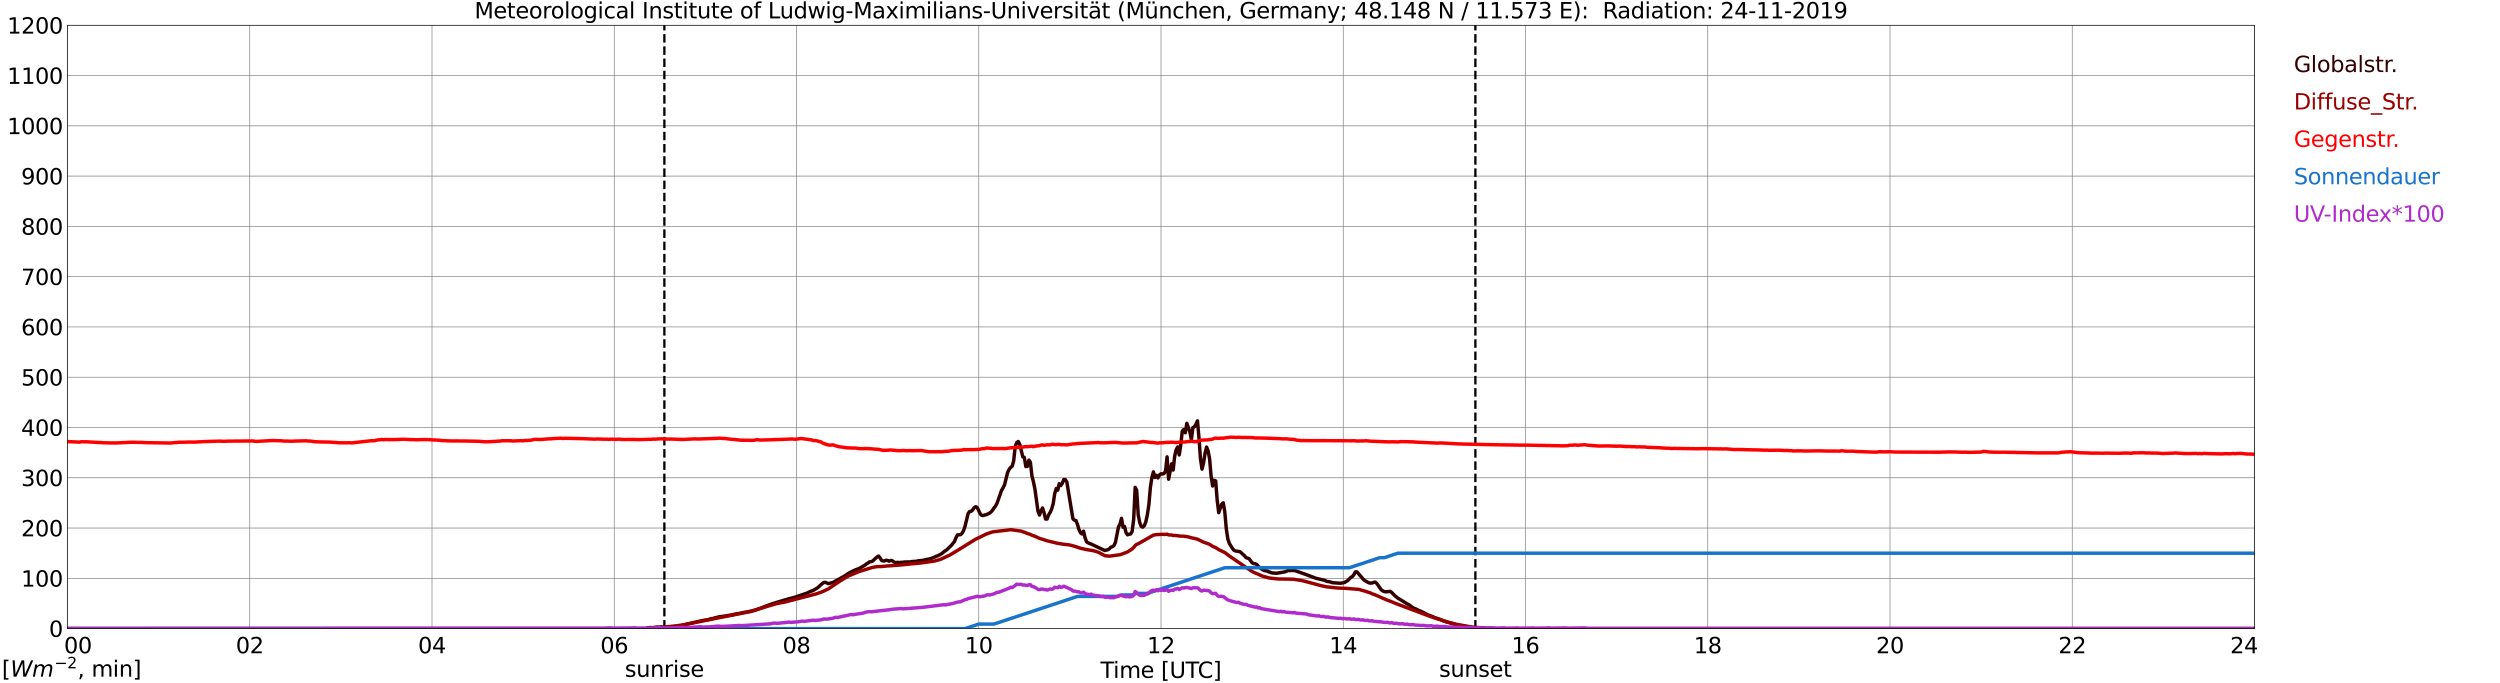<?xml version="1.0" encoding="utf-8" standalone="no"?>
<!DOCTYPE svg PUBLIC "-//W3C//DTD SVG 1.1//EN"
  "http://www.w3.org/Graphics/SVG/1.1/DTD/svg11.dtd">
<svg xmlns:xlink="http://www.w3.org/1999/xlink" width="1085.4pt" height="296.64pt" viewBox="0 0 1085.4 296.64" xmlns="http://www.w3.org/2000/svg" version="1.1">
 <defs>
  <style type="text/css">*{stroke-linejoin: round; stroke-linecap: butt}</style>
 </defs>
 <g id="figure_1">
  <g id="patch_1">
   <path d="M 0 296.64 
L 1085.4 296.64 
L 1085.4 0 
L 0 0 
z
" style="fill: #ffffff"/>
  </g>
  <g id="axes_1">
   <g id="patch_2">
    <path d="M 29.306 272.909 
L 978.814 272.909 
L 978.814 10.976 
L 29.306 10.976 
z
" style="fill: #ffffff"/>
   </g>
   <g id="patch_3">
    <path d="M 978.814 272.909 
L 978.814 272.909 
L 978.814 10.976 
L 978.814 10.976 
z
" clip-path="url(#pebcb99e4d6)" style="fill: #d3d3d3; opacity: 0.25; stroke: #d3d3d3; stroke-linejoin: miter"/>
   </g>
   <g id="matplotlib.axis_1">
    <g id="xtick_1">
     <g id="line2d_1">
      <path d="M 29.306 272.909 
L 29.306 10.976 
" clip-path="url(#pebcb99e4d6)" style="fill: none; stroke: #808080; stroke-width: 0.3; stroke-linecap: square"/>
     </g>
     <g id="line2d_2"/>
     <g id="text_1">
      <!--    00 -->
      <g transform="translate(18.733 283.627) scale(0.095 -0.095)">
       <defs>
        <path id="DejaVuSans-20" transform="scale(0.016)"/>
        <path id="DejaVuSans-30" d="M 2034 4250 
Q 1547 4250 1301 3770 
Q 1056 3291 1056 2328 
Q 1056 1369 1301 889 
Q 1547 409 2034 409 
Q 2525 409 2770 889 
Q 3016 1369 3016 2328 
Q 3016 3291 2770 3770 
Q 2525 4250 2034 4250 
z
M 2034 4750 
Q 2819 4750 3233 4129 
Q 3647 3509 3647 2328 
Q 3647 1150 3233 529 
Q 2819 -91 2034 -91 
Q 1250 -91 836 529 
Q 422 1150 422 2328 
Q 422 3509 836 4129 
Q 1250 4750 2034 4750 
z
" transform="scale(0.016)"/>
       </defs>
       <use xlink:href="#DejaVuSans-20"/>
       <use xlink:href="#DejaVuSans-20" transform="translate(31.787 0)"/>
       <use xlink:href="#DejaVuSans-20" transform="translate(63.574 0)"/>
       <use xlink:href="#DejaVuSans-30" transform="translate(95.361 0)"/>
       <use xlink:href="#DejaVuSans-30" transform="translate(158.984 0)"/>
      </g>
     </g>
    </g>
    <g id="xtick_2">
     <g id="line2d_3">
      <path d="M 108.431 272.909 
L 108.431 10.976 
" clip-path="url(#pebcb99e4d6)" style="fill: none; stroke: #808080; stroke-width: 0.3; stroke-linecap: square"/>
     </g>
     <g id="line2d_4"/>
     <g id="text_2">
      <!-- 02 -->
      <g transform="translate(102.387 283.627) scale(0.095 -0.095)">
       <defs>
        <path id="DejaVuSans-32" d="M 1228 531 
L 3431 531 
L 3431 0 
L 469 0 
L 469 531 
Q 828 903 1448 1529 
Q 2069 2156 2228 2338 
Q 2531 2678 2651 2914 
Q 2772 3150 2772 3378 
Q 2772 3750 2511 3984 
Q 2250 4219 1831 4219 
Q 1534 4219 1204 4116 
Q 875 4013 500 3803 
L 500 4441 
Q 881 4594 1212 4672 
Q 1544 4750 1819 4750 
Q 2544 4750 2975 4387 
Q 3406 4025 3406 3419 
Q 3406 3131 3298 2873 
Q 3191 2616 2906 2266 
Q 2828 2175 2409 1742 
Q 1991 1309 1228 531 
z
" transform="scale(0.016)"/>
       </defs>
       <use xlink:href="#DejaVuSans-30"/>
       <use xlink:href="#DejaVuSans-32" transform="translate(63.623 0)"/>
      </g>
     </g>
    </g>
    <g id="xtick_3">
     <g id="line2d_5">
      <path d="M 187.557 272.909 
L 187.557 10.976 
" clip-path="url(#pebcb99e4d6)" style="fill: none; stroke: #808080; stroke-width: 0.3; stroke-linecap: square"/>
     </g>
     <g id="line2d_6"/>
     <g id="text_3">
      <!-- 04 -->
      <g transform="translate(181.513 283.627) scale(0.095 -0.095)">
       <defs>
        <path id="DejaVuSans-34" d="M 2419 4116 
L 825 1625 
L 2419 1625 
L 2419 4116 
z
M 2253 4666 
L 3047 4666 
L 3047 1625 
L 3713 1625 
L 3713 1100 
L 3047 1100 
L 3047 0 
L 2419 0 
L 2419 1100 
L 313 1100 
L 313 1709 
L 2253 4666 
z
" transform="scale(0.016)"/>
       </defs>
       <use xlink:href="#DejaVuSans-30"/>
       <use xlink:href="#DejaVuSans-34" transform="translate(63.623 0)"/>
      </g>
     </g>
    </g>
    <g id="xtick_4">
     <g id="line2d_7">
      <path d="M 266.683 272.909 
L 266.683 10.976 
" clip-path="url(#pebcb99e4d6)" style="fill: none; stroke: #808080; stroke-width: 0.3; stroke-linecap: square"/>
     </g>
     <g id="line2d_8"/>
     <g id="text_4">
      <!-- 06 -->
      <g transform="translate(260.638 283.627) scale(0.095 -0.095)">
       <defs>
        <path id="DejaVuSans-36" d="M 2113 2584 
Q 1688 2584 1439 2293 
Q 1191 2003 1191 1497 
Q 1191 994 1439 701 
Q 1688 409 2113 409 
Q 2538 409 2786 701 
Q 3034 994 3034 1497 
Q 3034 2003 2786 2293 
Q 2538 2584 2113 2584 
z
M 3366 4563 
L 3366 3988 
Q 3128 4100 2886 4159 
Q 2644 4219 2406 4219 
Q 1781 4219 1451 3797 
Q 1122 3375 1075 2522 
Q 1259 2794 1537 2939 
Q 1816 3084 2150 3084 
Q 2853 3084 3261 2657 
Q 3669 2231 3669 1497 
Q 3669 778 3244 343 
Q 2819 -91 2113 -91 
Q 1303 -91 875 529 
Q 447 1150 447 2328 
Q 447 3434 972 4092 
Q 1497 4750 2381 4750 
Q 2619 4750 2861 4703 
Q 3103 4656 3366 4563 
z
" transform="scale(0.016)"/>
       </defs>
       <use xlink:href="#DejaVuSans-30"/>
       <use xlink:href="#DejaVuSans-36" transform="translate(63.623 0)"/>
      </g>
     </g>
    </g>
    <g id="xtick_5">
     <g id="line2d_9">
      <path d="M 345.808 272.909 
L 345.808 10.976 
" clip-path="url(#pebcb99e4d6)" style="fill: none; stroke: #808080; stroke-width: 0.3; stroke-linecap: square"/>
     </g>
     <g id="line2d_10"/>
     <g id="text_5">
      <!-- 08 -->
      <g transform="translate(339.764 283.627) scale(0.095 -0.095)">
       <defs>
        <path id="DejaVuSans-38" d="M 2034 2216 
Q 1584 2216 1326 1975 
Q 1069 1734 1069 1313 
Q 1069 891 1326 650 
Q 1584 409 2034 409 
Q 2484 409 2743 651 
Q 3003 894 3003 1313 
Q 3003 1734 2745 1975 
Q 2488 2216 2034 2216 
z
M 1403 2484 
Q 997 2584 770 2862 
Q 544 3141 544 3541 
Q 544 4100 942 4425 
Q 1341 4750 2034 4750 
Q 2731 4750 3128 4425 
Q 3525 4100 3525 3541 
Q 3525 3141 3298 2862 
Q 3072 2584 2669 2484 
Q 3125 2378 3379 2068 
Q 3634 1759 3634 1313 
Q 3634 634 3220 271 
Q 2806 -91 2034 -91 
Q 1263 -91 848 271 
Q 434 634 434 1313 
Q 434 1759 690 2068 
Q 947 2378 1403 2484 
z
M 1172 3481 
Q 1172 3119 1398 2916 
Q 1625 2713 2034 2713 
Q 2441 2713 2670 2916 
Q 2900 3119 2900 3481 
Q 2900 3844 2670 4047 
Q 2441 4250 2034 4250 
Q 1625 4250 1398 4047 
Q 1172 3844 1172 3481 
z
" transform="scale(0.016)"/>
       </defs>
       <use xlink:href="#DejaVuSans-30"/>
       <use xlink:href="#DejaVuSans-38" transform="translate(63.623 0)"/>
      </g>
     </g>
    </g>
    <g id="xtick_6">
     <g id="line2d_11">
      <path d="M 424.934 272.909 
L 424.934 10.976 
" clip-path="url(#pebcb99e4d6)" style="fill: none; stroke: #808080; stroke-width: 0.3; stroke-linecap: square"/>
     </g>
     <g id="line2d_12"/>
     <g id="text_6">
      <!-- 10 -->
      <g transform="translate(418.89 283.627) scale(0.095 -0.095)">
       <defs>
        <path id="DejaVuSans-31" d="M 794 531 
L 1825 531 
L 1825 4091 
L 703 3866 
L 703 4441 
L 1819 4666 
L 2450 4666 
L 2450 531 
L 3481 531 
L 3481 0 
L 794 0 
L 794 531 
z
" transform="scale(0.016)"/>
       </defs>
       <use xlink:href="#DejaVuSans-31"/>
       <use xlink:href="#DejaVuSans-30" transform="translate(63.623 0)"/>
      </g>
     </g>
    </g>
    <g id="xtick_7">
     <g id="line2d_13">
      <path d="M 504.06 272.909 
L 504.06 10.976 
" clip-path="url(#pebcb99e4d6)" style="fill: none; stroke: #808080; stroke-width: 0.3; stroke-linecap: square"/>
     </g>
     <g id="line2d_14"/>
     <g id="text_7">
      <!-- 12 -->
      <g transform="translate(498.015 283.627) scale(0.095 -0.095)">
       <use xlink:href="#DejaVuSans-31"/>
       <use xlink:href="#DejaVuSans-32" transform="translate(63.623 0)"/>
      </g>
     </g>
    </g>
    <g id="xtick_8">
     <g id="line2d_15">
      <path d="M 583.185 272.909 
L 583.185 10.976 
" clip-path="url(#pebcb99e4d6)" style="fill: none; stroke: #808080; stroke-width: 0.3; stroke-linecap: square"/>
     </g>
     <g id="line2d_16"/>
     <g id="text_8">
      <!-- 14 -->
      <g transform="translate(577.141 283.627) scale(0.095 -0.095)">
       <use xlink:href="#DejaVuSans-31"/>
       <use xlink:href="#DejaVuSans-34" transform="translate(63.623 0)"/>
      </g>
     </g>
    </g>
    <g id="xtick_9">
     <g id="line2d_17">
      <path d="M 662.311 272.909 
L 662.311 10.976 
" clip-path="url(#pebcb99e4d6)" style="fill: none; stroke: #808080; stroke-width: 0.3; stroke-linecap: square"/>
     </g>
     <g id="line2d_18"/>
     <g id="text_9">
      <!-- 16 -->
      <g transform="translate(656.267 283.627) scale(0.095 -0.095)">
       <use xlink:href="#DejaVuSans-31"/>
       <use xlink:href="#DejaVuSans-36" transform="translate(63.623 0)"/>
      </g>
     </g>
    </g>
    <g id="xtick_10">
     <g id="line2d_19">
      <path d="M 741.437 272.909 
L 741.437 10.976 
" clip-path="url(#pebcb99e4d6)" style="fill: none; stroke: #808080; stroke-width: 0.3; stroke-linecap: square"/>
     </g>
     <g id="line2d_20"/>
     <g id="text_10">
      <!-- 18 -->
      <g transform="translate(735.392 283.627) scale(0.095 -0.095)">
       <use xlink:href="#DejaVuSans-31"/>
       <use xlink:href="#DejaVuSans-38" transform="translate(63.623 0)"/>
      </g>
     </g>
    </g>
    <g id="xtick_11">
     <g id="line2d_21">
      <path d="M 820.562 272.909 
L 820.562 10.976 
" clip-path="url(#pebcb99e4d6)" style="fill: none; stroke: #808080; stroke-width: 0.3; stroke-linecap: square"/>
     </g>
     <g id="line2d_22"/>
     <g id="text_11">
      <!-- 20 -->
      <g transform="translate(814.518 283.627) scale(0.095 -0.095)">
       <use xlink:href="#DejaVuSans-32"/>
       <use xlink:href="#DejaVuSans-30" transform="translate(63.623 0)"/>
      </g>
     </g>
    </g>
    <g id="xtick_12">
     <g id="line2d_23">
      <path d="M 899.688 272.909 
L 899.688 10.976 
" clip-path="url(#pebcb99e4d6)" style="fill: none; stroke: #808080; stroke-width: 0.3; stroke-linecap: square"/>
     </g>
     <g id="line2d_24"/>
     <g id="text_12">
      <!-- 22 -->
      <g transform="translate(893.644 283.627) scale(0.095 -0.095)">
       <use xlink:href="#DejaVuSans-32"/>
       <use xlink:href="#DejaVuSans-32" transform="translate(63.623 0)"/>
      </g>
     </g>
    </g>
    <g id="xtick_13">
     <g id="line2d_25">
      <path d="M 978.814 272.909 
L 978.814 10.976 
" clip-path="url(#pebcb99e4d6)" style="fill: none; stroke: #808080; stroke-width: 0.3; stroke-linecap: square"/>
     </g>
     <g id="line2d_26"/>
     <g id="text_13">
      <!-- 24    -->
      <g transform="translate(968.241 283.627) scale(0.095 -0.095)">
       <use xlink:href="#DejaVuSans-32"/>
       <use xlink:href="#DejaVuSans-34" transform="translate(63.623 0)"/>
       <use xlink:href="#DejaVuSans-20" transform="translate(127.246 0)"/>
       <use xlink:href="#DejaVuSans-20" transform="translate(159.033 0)"/>
       <use xlink:href="#DejaVuSans-20" transform="translate(190.82 0)"/>
      </g>
     </g>
    </g>
    <g id="text_14">
     <!-- Time [UTC] -->
     <g transform="translate(477.806 294.322) scale(0.095 -0.095)">
      <defs>
       <path id="DejaVuSans-54" d="M -19 4666 
L 3928 4666 
L 3928 4134 
L 2272 4134 
L 2272 0 
L 1638 0 
L 1638 4134 
L -19 4134 
L -19 4666 
z
" transform="scale(0.016)"/>
       <path id="DejaVuSans-69" d="M 603 3500 
L 1178 3500 
L 1178 0 
L 603 0 
L 603 3500 
z
M 603 4863 
L 1178 4863 
L 1178 4134 
L 603 4134 
L 603 4863 
z
" transform="scale(0.016)"/>
       <path id="DejaVuSans-6d" d="M 3328 2828 
Q 3544 3216 3844 3400 
Q 4144 3584 4550 3584 
Q 5097 3584 5394 3201 
Q 5691 2819 5691 2113 
L 5691 0 
L 5113 0 
L 5113 2094 
Q 5113 2597 4934 2840 
Q 4756 3084 4391 3084 
Q 3944 3084 3684 2787 
Q 3425 2491 3425 1978 
L 3425 0 
L 2847 0 
L 2847 2094 
Q 2847 2600 2669 2842 
Q 2491 3084 2119 3084 
Q 1678 3084 1418 2786 
Q 1159 2488 1159 1978 
L 1159 0 
L 581 0 
L 581 3500 
L 1159 3500 
L 1159 2956 
Q 1356 3278 1631 3431 
Q 1906 3584 2284 3584 
Q 2666 3584 2933 3390 
Q 3200 3197 3328 2828 
z
" transform="scale(0.016)"/>
       <path id="DejaVuSans-65" d="M 3597 1894 
L 3597 1613 
L 953 1613 
Q 991 1019 1311 708 
Q 1631 397 2203 397 
Q 2534 397 2845 478 
Q 3156 559 3463 722 
L 3463 178 
Q 3153 47 2828 -22 
Q 2503 -91 2169 -91 
Q 1331 -91 842 396 
Q 353 884 353 1716 
Q 353 2575 817 3079 
Q 1281 3584 2069 3584 
Q 2775 3584 3186 3129 
Q 3597 2675 3597 1894 
z
M 3022 2063 
Q 3016 2534 2758 2815 
Q 2500 3097 2075 3097 
Q 1594 3097 1305 2825 
Q 1016 2553 972 2059 
L 3022 2063 
z
" transform="scale(0.016)"/>
       <path id="DejaVuSans-5b" d="M 550 4863 
L 1875 4863 
L 1875 4416 
L 1125 4416 
L 1125 -397 
L 1875 -397 
L 1875 -844 
L 550 -844 
L 550 4863 
z
" transform="scale(0.016)"/>
       <path id="DejaVuSans-55" d="M 556 4666 
L 1191 4666 
L 1191 1831 
Q 1191 1081 1462 751 
Q 1734 422 2344 422 
Q 2950 422 3222 751 
Q 3494 1081 3494 1831 
L 3494 4666 
L 4128 4666 
L 4128 1753 
Q 4128 841 3676 375 
Q 3225 -91 2344 -91 
Q 1459 -91 1007 375 
Q 556 841 556 1753 
L 556 4666 
z
" transform="scale(0.016)"/>
       <path id="DejaVuSans-43" d="M 4122 4306 
L 4122 3641 
Q 3803 3938 3442 4084 
Q 3081 4231 2675 4231 
Q 1875 4231 1450 3742 
Q 1025 3253 1025 2328 
Q 1025 1406 1450 917 
Q 1875 428 2675 428 
Q 3081 428 3442 575 
Q 3803 722 4122 1019 
L 4122 359 
Q 3791 134 3420 21 
Q 3050 -91 2638 -91 
Q 1578 -91 968 557 
Q 359 1206 359 2328 
Q 359 3453 968 4101 
Q 1578 4750 2638 4750 
Q 3056 4750 3426 4639 
Q 3797 4528 4122 4306 
z
" transform="scale(0.016)"/>
       <path id="DejaVuSans-5d" d="M 1947 4863 
L 1947 -844 
L 622 -844 
L 622 -397 
L 1369 -397 
L 1369 4416 
L 622 4416 
L 622 4863 
L 1947 4863 
z
" transform="scale(0.016)"/>
      </defs>
      <use xlink:href="#DejaVuSans-54"/>
      <use xlink:href="#DejaVuSans-69" transform="translate(57.959 0)"/>
      <use xlink:href="#DejaVuSans-6d" transform="translate(85.742 0)"/>
      <use xlink:href="#DejaVuSans-65" transform="translate(183.154 0)"/>
      <use xlink:href="#DejaVuSans-20" transform="translate(244.678 0)"/>
      <use xlink:href="#DejaVuSans-5b" transform="translate(276.465 0)"/>
      <use xlink:href="#DejaVuSans-55" transform="translate(315.479 0)"/>
      <use xlink:href="#DejaVuSans-54" transform="translate(388.672 0)"/>
      <use xlink:href="#DejaVuSans-43" transform="translate(443.881 0)"/>
      <use xlink:href="#DejaVuSans-5d" transform="translate(513.705 0)"/>
     </g>
    </g>
   </g>
   <g id="matplotlib.axis_2">
    <g id="ytick_1">
     <g id="line2d_27">
      <path d="M 29.306 272.909 
L 978.814 272.909 
" clip-path="url(#pebcb99e4d6)" style="fill: none; stroke: #808080; stroke-width: 0.3; stroke-linecap: square"/>
     </g>
     <g id="line2d_28"/>
     <g id="text_15">
      <!-- 0 -->
      <g transform="translate(21.261 276.518) scale(0.095 -0.095)">
       <use xlink:href="#DejaVuSans-30"/>
      </g>
     </g>
    </g>
    <g id="ytick_2">
     <g id="line2d_29">
      <path d="M 29.306 251.081 
L 978.814 251.081 
" clip-path="url(#pebcb99e4d6)" style="fill: none; stroke: #808080; stroke-width: 0.3; stroke-linecap: square"/>
     </g>
     <g id="line2d_30"/>
     <g id="text_16">
      <!-- 100 -->
      <g transform="translate(9.173 254.69) scale(0.095 -0.095)">
       <use xlink:href="#DejaVuSans-31"/>
       <use xlink:href="#DejaVuSans-30" transform="translate(63.623 0)"/>
       <use xlink:href="#DejaVuSans-30" transform="translate(127.246 0)"/>
      </g>
     </g>
    </g>
    <g id="ytick_3">
     <g id="line2d_31">
      <path d="M 29.306 229.253 
L 978.814 229.253 
" clip-path="url(#pebcb99e4d6)" style="fill: none; stroke: #808080; stroke-width: 0.3; stroke-linecap: square"/>
     </g>
     <g id="line2d_32"/>
     <g id="text_17">
      <!-- 200 -->
      <g transform="translate(9.173 232.863) scale(0.095 -0.095)">
       <use xlink:href="#DejaVuSans-32"/>
       <use xlink:href="#DejaVuSans-30" transform="translate(63.623 0)"/>
       <use xlink:href="#DejaVuSans-30" transform="translate(127.246 0)"/>
      </g>
     </g>
    </g>
    <g id="ytick_4">
     <g id="line2d_33">
      <path d="M 29.306 207.426 
L 978.814 207.426 
" clip-path="url(#pebcb99e4d6)" style="fill: none; stroke: #808080; stroke-width: 0.3; stroke-linecap: square"/>
     </g>
     <g id="line2d_34"/>
     <g id="text_18">
      <!-- 300 -->
      <g transform="translate(9.173 211.035) scale(0.095 -0.095)">
       <defs>
        <path id="DejaVuSans-33" d="M 2597 2516 
Q 3050 2419 3304 2112 
Q 3559 1806 3559 1356 
Q 3559 666 3084 287 
Q 2609 -91 1734 -91 
Q 1441 -91 1130 -33 
Q 819 25 488 141 
L 488 750 
Q 750 597 1062 519 
Q 1375 441 1716 441 
Q 2309 441 2620 675 
Q 2931 909 2931 1356 
Q 2931 1769 2642 2001 
Q 2353 2234 1838 2234 
L 1294 2234 
L 1294 2753 
L 1863 2753 
Q 2328 2753 2575 2939 
Q 2822 3125 2822 3475 
Q 2822 3834 2567 4026 
Q 2313 4219 1838 4219 
Q 1578 4219 1281 4162 
Q 984 4106 628 3988 
L 628 4550 
Q 988 4650 1302 4700 
Q 1616 4750 1894 4750 
Q 2613 4750 3031 4423 
Q 3450 4097 3450 3541 
Q 3450 3153 3228 2886 
Q 3006 2619 2597 2516 
z
" transform="scale(0.016)"/>
       </defs>
       <use xlink:href="#DejaVuSans-33"/>
       <use xlink:href="#DejaVuSans-30" transform="translate(63.623 0)"/>
       <use xlink:href="#DejaVuSans-30" transform="translate(127.246 0)"/>
      </g>
     </g>
    </g>
    <g id="ytick_5">
     <g id="line2d_35">
      <path d="M 29.306 185.598 
L 978.814 185.598 
" clip-path="url(#pebcb99e4d6)" style="fill: none; stroke: #808080; stroke-width: 0.3; stroke-linecap: square"/>
     </g>
     <g id="line2d_36"/>
     <g id="text_19">
      <!-- 400 -->
      <g transform="translate(9.173 189.207) scale(0.095 -0.095)">
       <use xlink:href="#DejaVuSans-34"/>
       <use xlink:href="#DejaVuSans-30" transform="translate(63.623 0)"/>
       <use xlink:href="#DejaVuSans-30" transform="translate(127.246 0)"/>
      </g>
     </g>
    </g>
    <g id="ytick_6">
     <g id="line2d_37">
      <path d="M 29.306 163.77 
L 978.814 163.77 
" clip-path="url(#pebcb99e4d6)" style="fill: none; stroke: #808080; stroke-width: 0.3; stroke-linecap: square"/>
     </g>
     <g id="line2d_38"/>
     <g id="text_20">
      <!-- 500 -->
      <g transform="translate(9.173 167.379) scale(0.095 -0.095)">
       <defs>
        <path id="DejaVuSans-35" d="M 691 4666 
L 3169 4666 
L 3169 4134 
L 1269 4134 
L 1269 2991 
Q 1406 3038 1543 3061 
Q 1681 3084 1819 3084 
Q 2600 3084 3056 2656 
Q 3513 2228 3513 1497 
Q 3513 744 3044 326 
Q 2575 -91 1722 -91 
Q 1428 -91 1123 -41 
Q 819 9 494 109 
L 494 744 
Q 775 591 1075 516 
Q 1375 441 1709 441 
Q 2250 441 2565 725 
Q 2881 1009 2881 1497 
Q 2881 1984 2565 2268 
Q 2250 2553 1709 2553 
Q 1456 2553 1204 2497 
Q 953 2441 691 2322 
L 691 4666 
z
" transform="scale(0.016)"/>
       </defs>
       <use xlink:href="#DejaVuSans-35"/>
       <use xlink:href="#DejaVuSans-30" transform="translate(63.623 0)"/>
       <use xlink:href="#DejaVuSans-30" transform="translate(127.246 0)"/>
      </g>
     </g>
    </g>
    <g id="ytick_7">
     <g id="line2d_39">
      <path d="M 29.306 141.942 
L 978.814 141.942 
" clip-path="url(#pebcb99e4d6)" style="fill: none; stroke: #808080; stroke-width: 0.3; stroke-linecap: square"/>
     </g>
     <g id="line2d_40"/>
     <g id="text_21">
      <!-- 600 -->
      <g transform="translate(9.173 145.551) scale(0.095 -0.095)">
       <use xlink:href="#DejaVuSans-36"/>
       <use xlink:href="#DejaVuSans-30" transform="translate(63.623 0)"/>
       <use xlink:href="#DejaVuSans-30" transform="translate(127.246 0)"/>
      </g>
     </g>
    </g>
    <g id="ytick_8">
     <g id="line2d_41">
      <path d="M 29.306 120.114 
L 978.814 120.114 
" clip-path="url(#pebcb99e4d6)" style="fill: none; stroke: #808080; stroke-width: 0.3; stroke-linecap: square"/>
     </g>
     <g id="line2d_42"/>
     <g id="text_22">
      <!-- 700 -->
      <g transform="translate(9.173 123.724) scale(0.095 -0.095)">
       <defs>
        <path id="DejaVuSans-37" d="M 525 4666 
L 3525 4666 
L 3525 4397 
L 1831 0 
L 1172 0 
L 2766 4134 
L 525 4134 
L 525 4666 
z
" transform="scale(0.016)"/>
       </defs>
       <use xlink:href="#DejaVuSans-37"/>
       <use xlink:href="#DejaVuSans-30" transform="translate(63.623 0)"/>
       <use xlink:href="#DejaVuSans-30" transform="translate(127.246 0)"/>
      </g>
     </g>
    </g>
    <g id="ytick_9">
     <g id="line2d_43">
      <path d="M 29.306 98.287 
L 978.814 98.287 
" clip-path="url(#pebcb99e4d6)" style="fill: none; stroke: #808080; stroke-width: 0.3; stroke-linecap: square"/>
     </g>
     <g id="line2d_44"/>
     <g id="text_23">
      <!-- 800 -->
      <g transform="translate(9.173 101.896) scale(0.095 -0.095)">
       <use xlink:href="#DejaVuSans-38"/>
       <use xlink:href="#DejaVuSans-30" transform="translate(63.623 0)"/>
       <use xlink:href="#DejaVuSans-30" transform="translate(127.246 0)"/>
      </g>
     </g>
    </g>
    <g id="ytick_10">
     <g id="line2d_45">
      <path d="M 29.306 76.459 
L 978.814 76.459 
" clip-path="url(#pebcb99e4d6)" style="fill: none; stroke: #808080; stroke-width: 0.3; stroke-linecap: square"/>
     </g>
     <g id="line2d_46"/>
     <g id="text_24">
      <!-- 900 -->
      <g transform="translate(9.173 80.068) scale(0.095 -0.095)">
       <defs>
        <path id="DejaVuSans-39" d="M 703 97 
L 703 672 
Q 941 559 1184 500 
Q 1428 441 1663 441 
Q 2288 441 2617 861 
Q 2947 1281 2994 2138 
Q 2813 1869 2534 1725 
Q 2256 1581 1919 1581 
Q 1219 1581 811 2004 
Q 403 2428 403 3163 
Q 403 3881 828 4315 
Q 1253 4750 1959 4750 
Q 2769 4750 3195 4129 
Q 3622 3509 3622 2328 
Q 3622 1225 3098 567 
Q 2575 -91 1691 -91 
Q 1453 -91 1209 -44 
Q 966 3 703 97 
z
M 1959 2075 
Q 2384 2075 2632 2365 
Q 2881 2656 2881 3163 
Q 2881 3666 2632 3958 
Q 2384 4250 1959 4250 
Q 1534 4250 1286 3958 
Q 1038 3666 1038 3163 
Q 1038 2656 1286 2365 
Q 1534 2075 1959 2075 
z
" transform="scale(0.016)"/>
       </defs>
       <use xlink:href="#DejaVuSans-39"/>
       <use xlink:href="#DejaVuSans-30" transform="translate(63.623 0)"/>
       <use xlink:href="#DejaVuSans-30" transform="translate(127.246 0)"/>
      </g>
     </g>
    </g>
    <g id="ytick_11">
     <g id="line2d_47">
      <path d="M 29.306 54.631 
L 978.814 54.631 
" clip-path="url(#pebcb99e4d6)" style="fill: none; stroke: #808080; stroke-width: 0.3; stroke-linecap: square"/>
     </g>
     <g id="line2d_48"/>
     <g id="text_25">
      <!-- 1000 -->
      <g transform="translate(3.128 58.24) scale(0.095 -0.095)">
       <use xlink:href="#DejaVuSans-31"/>
       <use xlink:href="#DejaVuSans-30" transform="translate(63.623 0)"/>
       <use xlink:href="#DejaVuSans-30" transform="translate(127.246 0)"/>
       <use xlink:href="#DejaVuSans-30" transform="translate(190.869 0)"/>
      </g>
     </g>
    </g>
    <g id="ytick_12">
     <g id="line2d_49">
      <path d="M 29.306 32.803 
L 978.814 32.803 
" clip-path="url(#pebcb99e4d6)" style="fill: none; stroke: #808080; stroke-width: 0.3; stroke-linecap: square"/>
     </g>
     <g id="line2d_50"/>
     <g id="text_26">
      <!-- 1100 -->
      <g transform="translate(3.128 36.413) scale(0.095 -0.095)">
       <use xlink:href="#DejaVuSans-31"/>
       <use xlink:href="#DejaVuSans-31" transform="translate(63.623 0)"/>
       <use xlink:href="#DejaVuSans-30" transform="translate(127.246 0)"/>
       <use xlink:href="#DejaVuSans-30" transform="translate(190.869 0)"/>
      </g>
     </g>
    </g>
    <g id="ytick_13">
     <g id="line2d_51">
      <path d="M 29.306 10.976 
L 978.814 10.976 
" clip-path="url(#pebcb99e4d6)" style="fill: none; stroke: #808080; stroke-width: 0.3; stroke-linecap: square"/>
     </g>
     <g id="line2d_52"/>
     <g id="text_27">
      <!-- 1200 -->
      <g transform="translate(3.128 14.585) scale(0.095 -0.095)">
       <use xlink:href="#DejaVuSans-31"/>
       <use xlink:href="#DejaVuSans-32" transform="translate(63.623 0)"/>
       <use xlink:href="#DejaVuSans-30" transform="translate(127.246 0)"/>
       <use xlink:href="#DejaVuSans-30" transform="translate(190.869 0)"/>
      </g>
     </g>
    </g>
   </g>
   <g id="line2d_53">
    <path d="M 288.442 272.909 
L 288.442 10.976 
" clip-path="url(#pebcb99e4d6)" style="fill: none; stroke-dasharray: 3.7,1.6; stroke-dashoffset: 0; stroke: #000000"/>
   </g>
   <g id="line2d_54">
    <path d="M 640.552 272.909 
L 640.552 10.976 
" clip-path="url(#pebcb99e4d6)" style="fill: none; stroke-dasharray: 3.7,1.6; stroke-dashoffset: 0; stroke: #000000"/>
   </g>
   <g id="line2d_55">
    <path d="M 29.306 272.909 
L 280.53 272.909 
L 281.189 272.597 
L 282.508 272.44 
L 283.167 272.533 
L 283.827 272.409 
L 284.486 272.409 
L 285.145 272.252 
L 285.805 272.346 
L 286.464 272.252 
L 289.102 272.282 
L 291.08 272.064 
L 292.399 272.001 
L 293.058 271.844 
L 293.717 271.844 
L 294.377 271.623 
L 295.696 271.562 
L 304.927 269.429 
L 307.564 268.991 
L 308.883 268.583 
L 309.543 268.55 
L 310.202 268.268 
L 311.521 267.987 
L 312.18 267.799 
L 314.818 267.454 
L 317.455 267.013 
L 318.774 266.701 
L 321.411 266.23 
L 323.39 265.821 
L 324.708 265.634 
L 326.686 265.164 
L 328.005 264.819 
L 330.643 263.879 
L 332.621 263.093 
L 333.94 262.624 
L 335.258 262.122 
L 341.852 260.146 
L 342.512 259.926 
L 343.83 259.644 
L 345.149 259.269 
L 350.424 257.481 
L 351.743 256.822 
L 353.062 256.35 
L 355.04 255.128 
L 357.018 253.34 
L 357.677 252.901 
L 358.337 252.808 
L 359.655 253.404 
L 360.974 253.059 
L 361.634 252.871 
L 366.249 250.33 
L 368.227 249.012 
L 369.546 248.291 
L 370.865 247.632 
L 372.184 247.1 
L 372.843 246.912 
L 375.481 245.406 
L 376.14 244.84 
L 376.799 244.496 
L 377.459 243.963 
L 378.118 243.869 
L 378.777 243.649 
L 380.756 241.83 
L 381.415 241.422 
L 382.074 242.206 
L 382.734 243.304 
L 383.393 243.555 
L 384.053 243.524 
L 384.712 243.21 
L 385.371 243.337 
L 386.031 243.649 
L 386.69 243.337 
L 387.349 243.43 
L 388.009 243.932 
L 388.668 244.245 
L 389.987 244.151 
L 390.646 244.277 
L 391.306 244.12 
L 391.965 244.151 
L 392.624 243.994 
L 395.262 243.963 
L 395.921 243.806 
L 397.899 243.681 
L 398.559 243.494 
L 400.537 243.304 
L 402.515 242.835 
L 403.834 242.583 
L 405.153 242.112 
L 405.812 241.861 
L 406.471 241.486 
L 407.131 241.298 
L 408.45 240.608 
L 409.109 240.169 
L 409.768 239.573 
L 411.087 238.663 
L 413.065 236.749 
L 414.384 235.088 
L 415.043 233.488 
L 415.703 232.235 
L 417.022 232.139 
L 417.681 231.543 
L 418.34 230.384 
L 419 228.409 
L 420.318 222.952 
L 420.978 222.072 
L 421.637 222.011 
L 422.297 221.382 
L 422.956 220.411 
L 423.615 220.003 
L 424.275 220.348 
L 425.593 223.139 
L 426.253 223.766 
L 426.912 223.829 
L 427.572 223.578 
L 428.231 223.454 
L 429.55 222.825 
L 430.209 222.323 
L 430.869 221.603 
L 431.528 220.568 
L 432.187 219.784 
L 432.847 218.529 
L 434.165 214.797 
L 434.825 212.915 
L 435.484 211.817 
L 436.144 210.468 
L 437.462 205.138 
L 438.122 203.82 
L 438.781 202.912 
L 439.44 202.44 
L 440.1 200.089 
L 440.759 193.91 
L 441.419 192.185 
L 442.078 191.683 
L 442.737 192.906 
L 444.056 198.332 
L 444.716 198.583 
L 445.375 202.567 
L 446.034 202.471 
L 446.694 199.775 
L 447.353 200.685 
L 448.012 206.548 
L 448.672 209.183 
L 449.331 212.413 
L 450.65 221.917 
L 451.309 223.609 
L 451.969 221.76 
L 452.628 220.535 
L 453.287 222.607 
L 453.947 225.366 
L 454.606 225.335 
L 455.266 223.548 
L 455.925 222.48 
L 456.584 221.037 
L 457.244 218.717 
L 457.903 214.389 
L 458.563 212.099 
L 459.222 212.821 
L 459.881 209.999 
L 460.541 210.813 
L 461.2 209.842 
L 461.859 208.179 
L 462.519 208.242 
L 463.178 209.246 
L 465.816 225.239 
L 466.475 225.835 
L 467.134 225.992 
L 467.794 227.686 
L 468.453 229.912 
L 469.113 231.325 
L 469.772 231.827 
L 470.431 230.602 
L 471.091 233.488 
L 471.75 235.245 
L 472.409 235.684 
L 473.728 236.216 
L 479.663 239.008 
L 480.981 238.663 
L 481.641 238.255 
L 482.3 237.565 
L 482.96 237.345 
L 483.619 236.876 
L 484.278 235.463 
L 485.597 228.784 
L 486.256 227.562 
L 486.916 225.051 
L 487.575 228.878 
L 488.235 228.596 
L 488.894 231.325 
L 489.553 232.202 
L 490.213 231.951 
L 490.872 231.827 
L 491.532 230.729 
L 492.191 225.523 
L 492.85 211.597 
L 493.51 212.885 
L 494.169 223.578 
L 494.828 226.902 
L 495.488 228.564 
L 496.147 228.847 
L 496.807 228.251 
L 497.466 226.558 
L 498.125 223.515 
L 498.785 219.219 
L 499.444 211.66 
L 500.103 207.271 
L 500.763 204.887 
L 501.422 207.301 
L 502.082 206.36 
L 502.741 207.489 
L 503.4 206.203 
L 504.06 205.701 
L 504.719 205.795 
L 505.379 205.546 
L 506.038 204.573 
L 506.697 198.363 
L 507.357 208.054 
L 508.675 201.375 
L 509.335 204.071 
L 509.994 198.112 
L 510.654 195.195 
L 511.313 194.036 
L 511.972 197.516 
L 512.632 193.22 
L 513.291 187.198 
L 513.95 186.508 
L 514.61 187.887 
L 515.269 183.78 
L 516.588 187.481 
L 517.247 190.836 
L 517.907 185.631 
L 518.566 185.316 
L 519.226 184.218 
L 519.885 182.714 
L 520.544 190.053 
L 521.204 199.242 
L 521.863 203.662 
L 522.522 201.061 
L 523.182 196.826 
L 523.841 194.097 
L 524.501 195.728 
L 525.16 199.242 
L 525.819 206.769 
L 526.479 211.003 
L 527.138 208.523 
L 527.797 208.807 
L 528.457 217.244 
L 529.116 222.574 
L 530.435 218.841 
L 531.094 218.309 
L 531.754 222.229 
L 532.413 229.6 
L 533.073 234.02 
L 533.732 235.935 
L 535.051 238.037 
L 535.71 238.882 
L 536.369 239.196 
L 537.688 239.416 
L 538.348 239.51 
L 540.326 241.298 
L 540.985 242.112 
L 542.304 242.553 
L 543.623 244.338 
L 544.282 244.686 
L 544.941 244.747 
L 545.601 245.03 
L 546.26 245.814 
L 547.579 246.912 
L 548.238 247.381 
L 548.898 247.696 
L 549.557 247.853 
L 550.216 247.883 
L 550.876 248.291 
L 551.535 248.449 
L 552.195 248.73 
L 554.173 248.887 
L 557.47 248.355 
L 558.129 248.165 
L 559.448 247.663 
L 560.107 247.759 
L 560.766 247.632 
L 561.426 247.726 
L 562.085 247.696 
L 566.701 249.326 
L 571.317 251.05 
L 575.273 251.991 
L 575.932 252.399 
L 577.251 252.587 
L 578.57 252.995 
L 581.867 253.216 
L 583.185 253.059 
L 583.845 252.838 
L 585.164 252.024 
L 586.482 250.675 
L 587.142 250.33 
L 587.801 249.483 
L 588.46 248.291 
L 589.12 248.291 
L 591.098 250.548 
L 591.757 251.395 
L 592.417 251.991 
L 593.736 252.744 
L 594.395 253.059 
L 595.054 253.183 
L 595.714 253.12 
L 596.373 252.838 
L 597.032 252.744 
L 597.692 253.216 
L 599.67 256.069 
L 600.329 256.54 
L 600.989 256.822 
L 601.648 256.946 
L 603.626 256.758 
L 604.286 257.291 
L 605.604 258.64 
L 606.923 259.707 
L 608.901 260.899 
L 610.879 262.152 
L 611.539 262.436 
L 613.517 263.909 
L 614.836 264.442 
L 616.154 265.132 
L 616.814 265.321 
L 620.111 267.013 
L 622.089 267.736 
L 622.748 268.111 
L 624.067 268.519 
L 624.726 268.707 
L 626.705 269.554 
L 628.023 270.025 
L 630.001 270.558 
L 632.639 271.342 
L 639.233 272.533 
L 643.189 272.878 
L 644.508 272.909 
L 978.154 272.909 
L 978.154 272.909 
" clip-path="url(#pebcb99e4d6)" style="fill: none; stroke: #330000; stroke-width: 1.5; stroke-linecap: square"/>
   </g>
   <g id="line2d_56">
    <path d="M 29.306 272.909 
L 280.53 272.909 
L 281.189 272.701 
L 282.508 272.616 
L 293.717 271.82 
L 294.377 271.652 
L 295.696 271.483 
L 307.564 269.133 
L 309.543 268.714 
L 326.027 265.481 
L 327.346 265.062 
L 334.599 262.794 
L 335.258 262.667 
L 335.918 262.416 
L 337.236 262.08 
L 339.215 261.661 
L 340.533 261.451 
L 354.38 257.841 
L 357.018 256.918 
L 359.655 255.658 
L 364.271 252.552 
L 368.227 250.116 
L 372.843 248.187 
L 378.777 246.34 
L 380.756 246.004 
L 382.734 245.962 
L 385.371 245.709 
L 386.69 245.626 
L 391.965 245.205 
L 395.921 244.786 
L 399.218 244.493 
L 400.537 244.325 
L 405.812 243.568 
L 408.45 242.813 
L 412.406 240.966 
L 415.043 239.37 
L 416.362 238.574 
L 423.615 234.082 
L 425.593 233.158 
L 426.912 232.488 
L 428.231 231.857 
L 430.869 230.934 
L 438.781 229.969 
L 443.397 230.598 
L 444.056 230.893 
L 444.716 231.061 
L 446.034 231.606 
L 447.353 232.025 
L 448.012 232.362 
L 449.331 232.822 
L 451.309 233.745 
L 452.628 234.125 
L 454.606 234.795 
L 459.222 235.887 
L 461.859 236.308 
L 463.838 236.518 
L 465.156 236.769 
L 467.134 237.356 
L 469.113 238.028 
L 471.75 238.615 
L 474.388 239.036 
L 475.706 239.37 
L 477.025 239.833 
L 479.663 241.261 
L 481.641 241.47 
L 486.256 240.839 
L 487.575 240.379 
L 488.894 239.875 
L 489.553 239.624 
L 491.532 238.323 
L 492.191 237.692 
L 492.85 236.854 
L 493.51 236.308 
L 494.169 236.096 
L 500.763 232.32 
L 502.082 232.108 
L 504.719 231.984 
L 506.038 232.025 
L 506.697 231.899 
L 507.357 232.235 
L 508.675 232.276 
L 509.335 232.488 
L 509.994 232.444 
L 512.632 232.781 
L 513.95 232.781 
L 514.61 232.949 
L 515.269 232.949 
L 516.588 233.285 
L 517.247 233.494 
L 518.566 233.745 
L 519.885 234.082 
L 522.522 235.383 
L 524.501 236.055 
L 525.16 236.349 
L 526.479 237.188 
L 527.797 237.733 
L 529.116 238.615 
L 531.754 239.875 
L 533.732 241.385 
L 536.369 243.19 
L 542.963 247.682 
L 544.282 248.479 
L 548.238 250.16 
L 550.876 250.915 
L 554.832 251.376 
L 556.151 251.376 
L 561.426 251.461 
L 564.723 251.965 
L 566.701 252.426 
L 572.635 254.021 
L 573.954 254.357 
L 575.932 254.776 
L 577.91 254.986 
L 579.229 255.154 
L 581.207 255.322 
L 583.845 255.407 
L 589.779 255.868 
L 590.439 255.994 
L 591.098 256.245 
L 592.417 256.582 
L 595.054 257.463 
L 595.714 257.8 
L 597.032 258.26 
L 602.307 260.57 
L 603.626 261.03 
L 606.264 262.122 
L 620.111 267.327 
L 624.067 268.67 
L 625.386 269.091 
L 629.342 270.307 
L 630.661 270.602 
L 631.98 270.979 
L 638.573 272.156 
L 641.211 272.448 
L 642.53 272.49 
L 644.508 272.658 
L 645.827 272.743 
L 649.783 272.909 
L 978.154 272.909 
L 978.154 272.909 
" clip-path="url(#pebcb99e4d6)" style="fill: none; stroke: #990000; stroke-width: 1.5; stroke-linecap: square"/>
   </g>
   <g id="line2d_57">
    <path d="M 29.306 191.712 
L 34.581 191.961 
L 35.24 191.79 
L 37.878 191.821 
L 41.175 192.024 
L 43.153 192.111 
L 45.131 192.236 
L 49.087 192.312 
L 50.406 192.316 
L 57 192.004 
L 61.615 192.096 
L 63.594 192.188 
L 74.144 192.343 
L 76.122 192.122 
L 76.781 192.124 
L 77.441 192.013 
L 79.419 191.998 
L 82.716 191.913 
L 84.034 191.961 
L 88.65 191.72 
L 90.628 191.666 
L 95.244 191.515 
L 97.222 191.607 
L 99.2 191.526 
L 109.75 191.445 
L 111.069 191.662 
L 118.322 191.26 
L 120.3 191.33 
L 121.619 191.341 
L 123.597 191.515 
L 124.257 191.478 
L 125.575 191.548 
L 126.894 191.568 
L 128.213 191.487 
L 132.829 191.38 
L 134.147 191.504 
L 134.807 191.504 
L 136.785 191.779 
L 138.763 191.854 
L 143.379 191.947 
L 147.335 192.227 
L 149.313 192.26 
L 151.951 192.222 
L 152.61 192.297 
L 161.182 191.343 
L 162.501 191.347 
L 163.819 191.029 
L 165.138 190.915 
L 165.798 190.767 
L 166.457 190.93 
L 167.116 190.826 
L 169.094 190.86 
L 171.073 190.852 
L 172.391 190.808 
L 175.029 190.716 
L 177.007 190.786 
L 177.666 190.858 
L 178.985 190.858 
L 180.963 190.919 
L 184.26 190.823 
L 186.898 190.9 
L 187.557 190.998 
L 189.535 191.048 
L 192.173 191.288 
L 194.81 191.413 
L 197.448 191.439 
L 201.404 191.459 
L 204.042 191.515 
L 207.998 191.594 
L 210.635 191.816 
L 212.614 191.771 
L 216.57 191.511 
L 217.229 191.489 
L 217.889 191.352 
L 221.186 191.36 
L 221.845 191.352 
L 222.504 191.459 
L 226.461 191.325 
L 227.12 191.415 
L 227.779 191.218 
L 229.098 191.238 
L 230.417 191.133 
L 231.736 190.832 
L 232.395 190.762 
L 234.373 190.817 
L 235.692 190.743 
L 238.329 190.52 
L 238.989 190.553 
L 240.308 190.4 
L 242.945 190.282 
L 243.604 190.251 
L 244.264 190.35 
L 245.583 190.289 
L 252.836 190.435 
L 258.111 190.664 
L 259.43 190.594 
L 262.726 190.703 
L 263.386 190.662 
L 264.045 190.751 
L 265.364 190.668 
L 267.342 190.738 
L 268.661 190.662 
L 269.98 190.795 
L 270.639 190.845 
L 271.958 190.81 
L 275.255 190.797 
L 277.233 190.867 
L 283.167 190.71 
L 283.827 190.625 
L 284.486 190.69 
L 285.805 190.555 
L 287.124 190.522 
L 289.761 190.647 
L 291.08 190.612 
L 293.717 190.703 
L 296.355 190.812 
L 301.63 190.537 
L 302.949 190.603 
L 304.267 190.564 
L 311.521 190.315 
L 312.18 190.23 
L 314.818 190.4 
L 317.455 190.708 
L 319.433 190.865 
L 322.071 191.155 
L 324.708 191.131 
L 326.686 191.194 
L 327.346 191.175 
L 328.665 190.852 
L 329.983 191.066 
L 334.599 190.939 
L 340.533 190.732 
L 343.83 190.585 
L 345.149 190.708 
L 347.787 190.393 
L 350.424 190.708 
L 352.402 191.018 
L 353.062 191.245 
L 354.38 191.334 
L 356.359 191.827 
L 357.018 192.286 
L 358.996 193.054 
L 360.315 193.279 
L 361.634 193.139 
L 362.952 193.589 
L 364.271 193.96 
L 365.59 194.108 
L 367.568 194.414 
L 370.206 194.523 
L 371.524 194.519 
L 372.843 194.759 
L 374.821 194.811 
L 375.481 194.73 
L 377.459 194.805 
L 381.415 195.093 
L 383.393 195.527 
L 384.712 195.508 
L 386.69 195.357 
L 389.328 195.619 
L 391.306 195.673 
L 391.965 195.558 
L 393.284 195.665 
L 393.943 195.706 
L 394.603 195.625 
L 395.921 195.663 
L 399.218 195.628 
L 399.878 195.588 
L 403.175 196.106 
L 408.45 196.123 
L 411.087 195.922 
L 411.746 195.951 
L 413.065 195.608 
L 416.362 195.505 
L 417.681 195.407 
L 418.34 195.204 
L 419.659 195.215 
L 420.978 195.209 
L 422.956 195.187 
L 424.934 195.13 
L 426.253 194.842 
L 427.572 194.765 
L 428.231 194.503 
L 430.209 194.645 
L 430.869 194.757 
L 435.484 194.722 
L 436.144 194.803 
L 438.781 194.423 
L 444.056 194.104 
L 445.375 193.881 
L 446.034 193.94 
L 448.012 193.731 
L 448.672 193.971 
L 449.331 193.746 
L 451.309 193.475 
L 451.969 193.246 
L 452.628 193.144 
L 453.287 193.325 
L 454.606 193.122 
L 455.925 193.141 
L 456.584 192.895 
L 457.903 192.965 
L 458.563 193.093 
L 459.222 192.923 
L 459.881 192.934 
L 460.541 193.072 
L 461.859 193.061 
L 463.178 193.163 
L 465.816 192.731 
L 466.475 192.742 
L 468.453 192.517 
L 477.025 192.131 
L 477.685 192.257 
L 480.322 192.236 
L 482.3 192.131 
L 484.278 192.068 
L 487.575 192.375 
L 492.191 192.26 
L 493.51 192.273 
L 496.147 191.664 
L 497.466 191.816 
L 498.785 191.971 
L 499.444 192.118 
L 500.103 192.054 
L 502.741 192.406 
L 503.4 192.236 
L 504.719 192.255 
L 506.038 192.083 
L 507.357 192.072 
L 508.675 191.991 
L 510.654 192.137 
L 511.972 192.022 
L 512.632 191.865 
L 514.61 191.921 
L 515.269 191.727 
L 516.588 191.683 
L 517.247 191.548 
L 517.907 191.607 
L 518.566 191.788 
L 519.226 191.69 
L 519.885 191.716 
L 520.544 191.417 
L 521.863 191.083 
L 524.501 190.961 
L 526.479 190.649 
L 527.138 190.321 
L 527.797 190.221 
L 528.457 190.328 
L 530.435 190.223 
L 531.094 190.247 
L 532.413 190.038 
L 534.391 189.804 
L 537.029 189.922 
L 537.688 189.826 
L 539.007 189.922 
L 543.623 189.983 
L 544.941 190.153 
L 548.238 190.184 
L 550.216 190.241 
L 555.491 190.446 
L 556.81 190.542 
L 558.788 190.544 
L 560.107 190.708 
L 561.426 190.736 
L 563.404 191.162 
L 564.063 191.164 
L 564.723 191.293 
L 587.142 191.369 
L 587.801 191.33 
L 589.12 191.485 
L 592.417 191.415 
L 593.076 191.356 
L 595.054 191.541 
L 602.967 191.845 
L 604.286 191.81 
L 606.923 191.878 
L 608.242 191.731 
L 610.22 191.751 
L 611.539 191.779 
L 613.517 191.847 
L 614.836 191.956 
L 624.067 192.384 
L 625.386 192.299 
L 628.023 192.432 
L 632.639 192.692 
L 635.936 192.803 
L 645.827 193.026 
L 648.464 193.069 
L 651.761 193.139 
L 653.739 193.159 
L 660.333 193.264 
L 662.311 193.255 
L 676.817 193.523 
L 678.136 193.578 
L 680.774 193.497 
L 681.433 193.301 
L 682.752 193.296 
L 684.071 193.155 
L 684.73 193.314 
L 688.027 193.078 
L 689.346 193.29 
L 693.961 193.639 
L 698.577 193.606 
L 701.874 193.735 
L 703.193 193.661 
L 705.83 193.87 
L 707.808 193.862 
L 708.468 193.956 
L 709.786 193.905 
L 710.446 194.045 
L 711.765 193.977 
L 713.083 194.056 
L 713.743 194.023 
L 715.062 194.183 
L 720.337 194.377 
L 722.974 194.578 
L 724.293 194.586 
L 725.612 194.724 
L 726.93 194.68 
L 736.821 194.824 
L 739.459 194.774 
L 742.756 194.833 
L 744.074 194.848 
L 747.371 194.885 
L 748.031 194.936 
L 749.349 194.881 
L 753.306 195.204 
L 753.965 195.147 
L 755.284 195.165 
L 761.218 195.309 
L 763.196 195.342 
L 766.493 195.457 
L 767.153 195.396 
L 767.812 195.505 
L 772.428 195.466 
L 775.065 195.612 
L 775.725 195.547 
L 777.043 195.649 
L 777.703 195.645 
L 778.362 195.774 
L 781.659 195.739 
L 783.637 195.82 
L 789.572 195.732 
L 792.868 195.822 
L 798.803 195.855 
L 799.462 195.695 
L 801.44 195.907 
L 804.737 195.903 
L 806.056 196.018 
L 814.628 196.328 
L 815.947 196.077 
L 817.925 196.195 
L 820.562 196.114 
L 822.541 196.25 
L 841.663 196.33 
L 846.278 196.202 
L 848.916 196.239 
L 851.553 196.33 
L 853.531 196.315 
L 854.85 196.392 
L 858.806 196.313 
L 860.125 196.265 
L 860.785 196.036 
L 861.444 195.975 
L 863.422 196.213 
L 865.4 196.32 
L 868.038 196.346 
L 870.675 196.341 
L 884.522 196.621 
L 887.16 196.61 
L 893.094 196.621 
L 893.754 196.601 
L 895.072 196.368 
L 896.391 196.256 
L 899.029 196.132 
L 902.326 196.549 
L 906.282 196.656 
L 908.26 196.743 
L 909.579 196.721 
L 912.876 196.765 
L 914.194 196.734 
L 915.513 196.741 
L 920.129 196.793 
L 922.107 196.697 
L 924.745 196.728 
L 925.404 196.815 
L 926.063 196.608 
L 930.679 196.592 
L 931.998 196.682 
L 932.657 196.634 
L 933.976 196.699 
L 936.613 196.726 
L 939.251 196.907 
L 943.867 196.723 
L 944.526 196.638 
L 945.845 196.756 
L 948.482 196.915 
L 950.46 196.92 
L 952.438 196.874 
L 953.757 196.887 
L 954.417 196.957 
L 955.076 196.909 
L 955.735 196.987 
L 957.054 196.846 
L 958.373 196.92 
L 961.01 196.983 
L 964.307 197.07 
L 966.285 196.972 
L 967.604 197.001 
L 968.264 197.018 
L 969.582 196.881 
L 970.242 196.977 
L 971.561 196.874 
L 972.879 196.839 
L 975.517 197.116 
L 977.495 197.134 
L 978.154 197.19 
L 978.154 197.19 
" clip-path="url(#pebcb99e4d6)" style="fill: none; stroke: #ff0000; stroke-width: 1.5; stroke-linecap: square"/>
   </g>
   <g id="line2d_58">
    <path d="M 29.306 272.909 
L 419 272.909 
L 424.934 270.944 
L 431.528 270.944 
L 467.794 258.939 
L 484.938 258.939 
L 486.916 258.284 
L 491.532 258.284 
L 493.51 257.629 
L 498.125 257.629 
L 531.754 246.497 
L 585.823 246.497 
L 599.011 242.132 
L 600.989 242.132 
L 606.923 240.167 
L 978.154 240.167 
L 978.154 240.167 
" clip-path="url(#pebcb99e4d6)" style="fill: none; stroke: #1773cc; stroke-width: 1.5; stroke-linecap: square"/>
   </g>
   <g id="line2d_59">
    <path d="M 29.306 272.909 
L 262.067 272.821 
L 264.045 272.669 
L 265.364 272.647 
L 266.023 272.821 
L 273.277 272.734 
L 275.255 272.625 
L 275.914 272.625 
L 276.573 272.8 
L 283.167 272.734 
L 285.805 272.538 
L 287.124 272.625 
L 288.442 272.669 
L 293.058 272.581 
L 296.355 272.341 
L 297.014 272.494 
L 302.289 272.232 
L 304.267 272.101 
L 304.927 272.254 
L 308.224 272.145 
L 310.202 271.97 
L 311.521 271.839 
L 312.18 271.839 
L 312.839 271.97 
L 315.477 271.883 
L 320.752 271.555 
L 322.071 271.621 
L 334.599 270.835 
L 335.258 270.617 
L 336.577 270.508 
L 337.236 270.639 
L 341.193 270.268 
L 342.512 270.071 
L 343.171 270.224 
L 346.468 269.962 
L 348.446 269.635 
L 349.105 269.787 
L 352.402 269.351 
L 353.062 269.242 
L 353.721 269.395 
L 356.359 269.133 
L 357.677 268.74 
L 358.996 268.805 
L 361.634 268.434 
L 362.293 268.129 
L 362.952 267.998 
L 363.612 268.107 
L 368.227 267.081 
L 369.546 266.797 
L 370.206 266.906 
L 374.821 266.164 
L 376.14 265.727 
L 377.459 265.531 
L 378.118 265.64 
L 384.712 264.876 
L 386.031 264.745 
L 387.349 264.505 
L 391.306 264.2 
L 391.965 264.352 
L 400.537 263.697 
L 409.768 262.541 
L 410.428 262.65 
L 413.725 261.995 
L 415.043 261.602 
L 415.703 261.406 
L 417.022 261.253 
L 419 260.336 
L 419.659 260.249 
L 420.318 259.878 
L 422.956 259.245 
L 424.275 258.874 
L 424.934 259.048 
L 425.593 259.07 
L 427.572 258.721 
L 428.231 258.393 
L 428.89 258.197 
L 429.55 258.35 
L 431.528 257.826 
L 432.847 257.193 
L 433.506 257.171 
L 438.122 255.381 
L 438.781 254.945 
L 439.44 255.076 
L 440.1 254.704 
L 441.419 253.613 
L 442.078 253.744 
L 443.397 253.679 
L 444.056 254.006 
L 444.716 253.94 
L 445.375 254.137 
L 446.034 254.202 
L 446.694 253.853 
L 447.353 253.875 
L 448.012 254.552 
L 448.672 254.704 
L 449.991 255.381 
L 450.65 255.883 
L 451.309 255.992 
L 451.969 255.752 
L 452.628 255.73 
L 453.287 255.97 
L 453.947 255.97 
L 454.606 256.189 
L 455.925 255.687 
L 456.584 255.861 
L 457.244 255.599 
L 457.903 254.966 
L 459.222 255.185 
L 459.881 254.573 
L 460.541 255.01 
L 461.2 254.901 
L 461.859 254.508 
L 465.156 255.97 
L 465.816 256.582 
L 467.134 256.734 
L 467.794 256.931 
L 468.453 256.953 
L 469.113 257.367 
L 469.772 257.411 
L 470.431 257.062 
L 471.091 257.76 
L 472.409 258.066 
L 473.069 258.131 
L 473.728 257.957 
L 474.388 258.35 
L 477.025 258.721 
L 478.344 259.026 
L 479.003 258.895 
L 479.663 259.288 
L 480.322 259.354 
L 480.981 259.179 
L 481.641 259.463 
L 482.96 259.485 
L 483.619 259.485 
L 484.278 259.135 
L 484.938 259.048 
L 486.256 258.459 
L 486.916 258.524 
L 487.575 258.786 
L 488.235 258.852 
L 488.894 259.114 
L 489.553 258.895 
L 490.213 259.135 
L 491.532 258.983 
L 492.191 258.306 
L 492.85 256.8 
L 494.828 258.415 
L 495.488 258.546 
L 496.807 258.459 
L 497.466 258 
L 498.125 257.935 
L 498.785 257.498 
L 499.444 256.778 
L 500.103 256.385 
L 500.763 256.211 
L 501.422 256.451 
L 502.082 256.036 
L 502.741 256.472 
L 503.4 256.014 
L 504.06 256.342 
L 504.719 256.167 
L 505.379 256.342 
L 506.038 256.276 
L 506.697 255.861 
L 507.357 256.734 
L 508.016 256.363 
L 508.675 256.211 
L 509.335 256.342 
L 509.994 255.774 
L 510.654 255.709 
L 511.313 255.468 
L 511.972 255.97 
L 513.291 255.185 
L 513.95 255.294 
L 515.269 255.032 
L 517.247 255.512 
L 517.907 255.185 
L 519.226 255.185 
L 519.885 255.185 
L 520.544 255.643 
L 521.204 256.385 
L 521.863 256.603 
L 522.522 256.254 
L 523.841 256.32 
L 525.16 256.603 
L 525.819 257.389 
L 526.479 257.76 
L 527.797 257.586 
L 528.457 258.502 
L 529.116 258.939 
L 530.435 258.895 
L 531.094 259.026 
L 531.754 259.419 
L 532.413 260.03 
L 533.073 260.445 
L 534.391 260.904 
L 537.029 261.602 
L 537.688 261.471 
L 538.348 261.864 
L 540.326 262.453 
L 540.985 262.366 
L 541.644 262.759 
L 544.941 263.61 
L 545.601 263.523 
L 546.26 263.938 
L 546.919 263.828 
L 547.579 264.243 
L 555.491 265.553 
L 556.151 265.378 
L 556.81 265.684 
L 557.47 265.509 
L 558.129 265.793 
L 561.426 266.055 
L 562.085 265.902 
L 562.745 266.208 
L 567.36 266.579 
L 568.02 266.906 
L 571.976 267.452 
L 572.635 267.321 
L 573.295 267.626 
L 573.954 267.692 
L 574.613 267.561 
L 575.273 267.867 
L 575.932 267.932 
L 576.592 267.801 
L 577.251 268.085 
L 581.207 268.456 
L 581.867 268.412 
L 583.185 268.609 
L 583.845 268.5 
L 584.504 268.696 
L 585.164 268.718 
L 585.823 268.587 
L 586.482 268.827 
L 587.142 268.849 
L 587.801 268.696 
L 588.46 268.958 
L 589.12 269.002 
L 589.779 268.849 
L 590.439 269.133 
L 591.098 269.198 
L 591.757 269.067 
L 592.417 269.329 
L 593.076 269.395 
L 593.736 269.264 
L 594.395 269.547 
L 595.054 269.591 
L 595.714 269.482 
L 596.373 269.744 
L 599.67 270.006 
L 600.989 270.202 
L 601.648 270.268 
L 602.307 270.137 
L 602.967 270.399 
L 603.626 270.442 
L 604.286 270.311 
L 604.945 270.573 
L 605.604 270.639 
L 606.264 270.573 
L 606.923 270.77 
L 608.242 270.879 
L 608.901 270.748 
L 609.561 270.988 
L 610.22 271.032 
L 610.879 270.922 
L 611.539 271.163 
L 612.858 271.25 
L 613.517 271.119 
L 614.176 271.359 
L 617.473 271.577 
L 618.133 271.49 
L 618.792 271.686 
L 620.111 271.752 
L 621.429 271.665 
L 622.089 271.883 
L 623.408 271.948 
L 624.067 271.817 
L 624.726 272.036 
L 626.705 272.014 
L 627.364 271.992 
L 628.023 272.188 
L 629.342 272.254 
L 630.661 272.145 
L 631.32 272.341 
L 633.298 272.407 
L 633.958 272.254 
L 634.617 272.472 
L 637.255 272.494 
L 637.914 272.385 
L 638.573 272.581 
L 641.211 272.647 
L 642.53 272.494 
L 643.189 272.691 
L 645.827 272.734 
L 647.145 272.56 
L 650.442 272.778 
L 651.761 272.691 
L 653.08 272.625 
L 653.739 272.8 
L 657.695 272.734 
L 659.014 272.647 
L 659.674 272.821 
L 664.289 272.734 
L 665.608 272.647 
L 666.267 272.821 
L 670.883 272.756 
L 672.202 272.647 
L 672.861 272.647 
L 673.521 272.821 
L 678.136 272.712 
L 679.455 272.647 
L 680.774 272.821 
L 686.049 272.712 
L 688.027 272.647 
L 689.346 272.909 
L 978.154 272.909 
L 978.154 272.909 
" clip-path="url(#pebcb99e4d6)" style="fill: none; stroke: #b02bcc; stroke-width: 1.5; stroke-linecap: square"/>
   </g>
   <g id="patch_4">
    <path d="M 29.306 272.909 
L 29.306 10.976 
" style="fill: none; stroke: #000000; stroke-width: 0.3; stroke-linejoin: miter; stroke-linecap: square"/>
   </g>
   <g id="patch_5">
    <path d="M 978.814 272.909 
L 978.814 10.976 
" style="fill: none; stroke: #000000; stroke-width: 0.3; stroke-linejoin: miter; stroke-linecap: square"/>
   </g>
   <g id="patch_6">
    <path d="M 29.306 272.909 
L 978.814 272.909 
" style="fill: none; stroke: #000000; stroke-width: 0.3; stroke-linejoin: miter; stroke-linecap: square"/>
   </g>
   <g id="patch_7">
    <path d="M 29.306 10.976 
L 978.814 10.976 
" style="fill: none; stroke: #000000; stroke-width: 0.3; stroke-linejoin: miter; stroke-linecap: square"/>
   </g>
   <g id="text_28">
    <!-- sunrise -->
    <g transform="translate(271.278 293.863) scale(0.095 -0.095)">
     <defs>
      <path id="DejaVuSans-73" d="M 2834 3397 
L 2834 2853 
Q 2591 2978 2328 3040 
Q 2066 3103 1784 3103 
Q 1356 3103 1142 2972 
Q 928 2841 928 2578 
Q 928 2378 1081 2264 
Q 1234 2150 1697 2047 
L 1894 2003 
Q 2506 1872 2764 1633 
Q 3022 1394 3022 966 
Q 3022 478 2636 193 
Q 2250 -91 1575 -91 
Q 1294 -91 989 -36 
Q 684 19 347 128 
L 347 722 
Q 666 556 975 473 
Q 1284 391 1588 391 
Q 1994 391 2212 530 
Q 2431 669 2431 922 
Q 2431 1156 2273 1281 
Q 2116 1406 1581 1522 
L 1381 1569 
Q 847 1681 609 1914 
Q 372 2147 372 2553 
Q 372 3047 722 3315 
Q 1072 3584 1716 3584 
Q 2034 3584 2315 3537 
Q 2597 3491 2834 3397 
z
" transform="scale(0.016)"/>
      <path id="DejaVuSans-75" d="M 544 1381 
L 544 3500 
L 1119 3500 
L 1119 1403 
Q 1119 906 1312 657 
Q 1506 409 1894 409 
Q 2359 409 2629 706 
Q 2900 1003 2900 1516 
L 2900 3500 
L 3475 3500 
L 3475 0 
L 2900 0 
L 2900 538 
Q 2691 219 2414 64 
Q 2138 -91 1772 -91 
Q 1169 -91 856 284 
Q 544 659 544 1381 
z
M 1991 3584 
L 1991 3584 
z
" transform="scale(0.016)"/>
      <path id="DejaVuSans-6e" d="M 3513 2113 
L 3513 0 
L 2938 0 
L 2938 2094 
Q 2938 2591 2744 2837 
Q 2550 3084 2163 3084 
Q 1697 3084 1428 2787 
Q 1159 2491 1159 1978 
L 1159 0 
L 581 0 
L 581 3500 
L 1159 3500 
L 1159 2956 
Q 1366 3272 1645 3428 
Q 1925 3584 2291 3584 
Q 2894 3584 3203 3211 
Q 3513 2838 3513 2113 
z
" transform="scale(0.016)"/>
      <path id="DejaVuSans-72" d="M 2631 2963 
Q 2534 3019 2420 3045 
Q 2306 3072 2169 3072 
Q 1681 3072 1420 2755 
Q 1159 2438 1159 1844 
L 1159 0 
L 581 0 
L 581 3500 
L 1159 3500 
L 1159 2956 
Q 1341 3275 1631 3429 
Q 1922 3584 2338 3584 
Q 2397 3584 2469 3576 
Q 2541 3569 2628 3553 
L 2631 2963 
z
" transform="scale(0.016)"/>
     </defs>
     <use xlink:href="#DejaVuSans-73"/>
     <use xlink:href="#DejaVuSans-75" transform="translate(52.1 0)"/>
     <use xlink:href="#DejaVuSans-6e" transform="translate(115.479 0)"/>
     <use xlink:href="#DejaVuSans-72" transform="translate(178.857 0)"/>
     <use xlink:href="#DejaVuSans-69" transform="translate(219.971 0)"/>
     <use xlink:href="#DejaVuSans-73" transform="translate(247.754 0)"/>
     <use xlink:href="#DejaVuSans-65" transform="translate(299.854 0)"/>
    </g>
   </g>
   <g id="text_29">
    <!-- sunset -->
    <g transform="translate(624.797 293.863) scale(0.095 -0.095)">
     <defs>
      <path id="DejaVuSans-74" d="M 1172 4494 
L 1172 3500 
L 2356 3500 
L 2356 3053 
L 1172 3053 
L 1172 1153 
Q 1172 725 1289 603 
Q 1406 481 1766 481 
L 2356 481 
L 2356 0 
L 1766 0 
Q 1100 0 847 248 
Q 594 497 594 1153 
L 594 3053 
L 172 3053 
L 172 3500 
L 594 3500 
L 594 4494 
L 1172 4494 
z
" transform="scale(0.016)"/>
     </defs>
     <use xlink:href="#DejaVuSans-73"/>
     <use xlink:href="#DejaVuSans-75" transform="translate(52.1 0)"/>
     <use xlink:href="#DejaVuSans-6e" transform="translate(115.479 0)"/>
     <use xlink:href="#DejaVuSans-73" transform="translate(178.857 0)"/>
     <use xlink:href="#DejaVuSans-65" transform="translate(230.957 0)"/>
     <use xlink:href="#DejaVuSans-74" transform="translate(292.48 0)"/>
    </g>
   </g>
   <g id="text_30">
    <!-- [$Wm^{-2}$, min] -->
    <g transform="translate(0.821 293.863) scale(0.095 -0.095)">
     <defs>
      <path id="DejaVuSans-Oblique-57" d="M 616 4666 
L 1228 4666 
L 1453 697 
L 3213 4666 
L 3916 4666 
L 4147 697 
L 5888 4666 
L 6528 4666 
L 4453 0 
L 3659 0 
L 3444 3891 
L 1697 0 
L 903 0 
L 616 4666 
z
" transform="scale(0.016)"/>
      <path id="DejaVuSans-Oblique-6d" d="M 5747 2113 
L 5338 0 
L 4763 0 
L 5166 2094 
Q 5191 2228 5203 2325 
Q 5216 2422 5216 2491 
Q 5216 2772 5059 2928 
Q 4903 3084 4622 3084 
Q 4203 3084 3875 2770 
Q 3547 2456 3450 1953 
L 3066 0 
L 2491 0 
L 2900 2094 
Q 2925 2209 2937 2307 
Q 2950 2406 2950 2484 
Q 2950 2769 2794 2926 
Q 2638 3084 2363 3084 
Q 1938 3084 1609 2770 
Q 1281 2456 1184 1953 
L 800 0 
L 225 0 
L 909 3500 
L 1484 3500 
L 1375 2956 
Q 1609 3263 1923 3423 
Q 2238 3584 2597 3584 
Q 2978 3584 3223 3384 
Q 3469 3184 3519 2828 
Q 3781 3197 4126 3390 
Q 4472 3584 4856 3584 
Q 5306 3584 5551 3325 
Q 5797 3066 5797 2591 
Q 5797 2488 5784 2364 
Q 5772 2241 5747 2113 
z
" transform="scale(0.016)"/>
      <path id="DejaVuSans-2212" d="M 678 2272 
L 4684 2272 
L 4684 1741 
L 678 1741 
L 678 2272 
z
" transform="scale(0.016)"/>
      <path id="DejaVuSans-2c" d="M 750 794 
L 1409 794 
L 1409 256 
L 897 -744 
L 494 -744 
L 750 256 
L 750 794 
z
" transform="scale(0.016)"/>
     </defs>
     <use xlink:href="#DejaVuSans-5b" transform="translate(0 0.766)"/>
     <use xlink:href="#DejaVuSans-Oblique-57" transform="translate(39.014 0.766)"/>
     <use xlink:href="#DejaVuSans-Oblique-6d" transform="translate(137.891 0.766)"/>
     <use xlink:href="#DejaVuSans-2212" transform="translate(239.953 39.047) scale(0.7)"/>
     <use xlink:href="#DejaVuSans-32" transform="translate(298.605 39.047) scale(0.7)"/>
     <use xlink:href="#DejaVuSans-2c" transform="translate(345.875 0.766)"/>
     <use xlink:href="#DejaVuSans-20" transform="translate(377.663 0.766)"/>
     <use xlink:href="#DejaVuSans-6d" transform="translate(409.45 0.766)"/>
     <use xlink:href="#DejaVuSans-69" transform="translate(506.862 0.766)"/>
     <use xlink:href="#DejaVuSans-6e" transform="translate(534.645 0.766)"/>
     <use xlink:href="#DejaVuSans-5d" transform="translate(598.024 0.766)"/>
    </g>
   </g>
   <g id="text_31">
    <!-- Globalstr. -->
    <g style="fill: #330000" transform="translate(995.905 31.291) scale(0.095 -0.095)">
     <defs>
      <path id="DejaVuSans-47" d="M 3809 666 
L 3809 1919 
L 2778 1919 
L 2778 2438 
L 4434 2438 
L 4434 434 
Q 4069 175 3628 42 
Q 3188 -91 2688 -91 
Q 1594 -91 976 548 
Q 359 1188 359 2328 
Q 359 3472 976 4111 
Q 1594 4750 2688 4750 
Q 3144 4750 3555 4637 
Q 3966 4525 4313 4306 
L 4313 3634 
Q 3963 3931 3569 4081 
Q 3175 4231 2741 4231 
Q 1884 4231 1454 3753 
Q 1025 3275 1025 2328 
Q 1025 1384 1454 906 
Q 1884 428 2741 428 
Q 3075 428 3337 486 
Q 3600 544 3809 666 
z
" transform="scale(0.016)"/>
      <path id="DejaVuSans-6c" d="M 603 4863 
L 1178 4863 
L 1178 0 
L 603 0 
L 603 4863 
z
" transform="scale(0.016)"/>
      <path id="DejaVuSans-6f" d="M 1959 3097 
Q 1497 3097 1228 2736 
Q 959 2375 959 1747 
Q 959 1119 1226 758 
Q 1494 397 1959 397 
Q 2419 397 2687 759 
Q 2956 1122 2956 1747 
Q 2956 2369 2687 2733 
Q 2419 3097 1959 3097 
z
M 1959 3584 
Q 2709 3584 3137 3096 
Q 3566 2609 3566 1747 
Q 3566 888 3137 398 
Q 2709 -91 1959 -91 
Q 1206 -91 779 398 
Q 353 888 353 1747 
Q 353 2609 779 3096 
Q 1206 3584 1959 3584 
z
" transform="scale(0.016)"/>
      <path id="DejaVuSans-62" d="M 3116 1747 
Q 3116 2381 2855 2742 
Q 2594 3103 2138 3103 
Q 1681 3103 1420 2742 
Q 1159 2381 1159 1747 
Q 1159 1113 1420 752 
Q 1681 391 2138 391 
Q 2594 391 2855 752 
Q 3116 1113 3116 1747 
z
M 1159 2969 
Q 1341 3281 1617 3432 
Q 1894 3584 2278 3584 
Q 2916 3584 3314 3078 
Q 3713 2572 3713 1747 
Q 3713 922 3314 415 
Q 2916 -91 2278 -91 
Q 1894 -91 1617 61 
Q 1341 213 1159 525 
L 1159 0 
L 581 0 
L 581 4863 
L 1159 4863 
L 1159 2969 
z
" transform="scale(0.016)"/>
      <path id="DejaVuSans-61" d="M 2194 1759 
Q 1497 1759 1228 1600 
Q 959 1441 959 1056 
Q 959 750 1161 570 
Q 1363 391 1709 391 
Q 2188 391 2477 730 
Q 2766 1069 2766 1631 
L 2766 1759 
L 2194 1759 
z
M 3341 1997 
L 3341 0 
L 2766 0 
L 2766 531 
Q 2569 213 2275 61 
Q 1981 -91 1556 -91 
Q 1019 -91 701 211 
Q 384 513 384 1019 
Q 384 1609 779 1909 
Q 1175 2209 1959 2209 
L 2766 2209 
L 2766 2266 
Q 2766 2663 2505 2880 
Q 2244 3097 1772 3097 
Q 1472 3097 1187 3025 
Q 903 2953 641 2809 
L 641 3341 
Q 956 3463 1253 3523 
Q 1550 3584 1831 3584 
Q 2591 3584 2966 3190 
Q 3341 2797 3341 1997 
z
" transform="scale(0.016)"/>
      <path id="DejaVuSans-2e" d="M 684 794 
L 1344 794 
L 1344 0 
L 684 0 
L 684 794 
z
" transform="scale(0.016)"/>
     </defs>
     <use xlink:href="#DejaVuSans-47"/>
     <use xlink:href="#DejaVuSans-6c" transform="translate(77.49 0)"/>
     <use xlink:href="#DejaVuSans-6f" transform="translate(105.273 0)"/>
     <use xlink:href="#DejaVuSans-62" transform="translate(166.455 0)"/>
     <use xlink:href="#DejaVuSans-61" transform="translate(229.932 0)"/>
     <use xlink:href="#DejaVuSans-6c" transform="translate(291.211 0)"/>
     <use xlink:href="#DejaVuSans-73" transform="translate(318.994 0)"/>
     <use xlink:href="#DejaVuSans-74" transform="translate(371.094 0)"/>
     <use xlink:href="#DejaVuSans-72" transform="translate(410.303 0)"/>
     <use xlink:href="#DejaVuSans-2e" transform="translate(442.291 0)"/>
    </g>
   </g>
   <g id="text_32">
    <!-- Diffuse_Str. -->
    <g style="fill: #990000" transform="translate(995.905 47.531) scale(0.095 -0.095)">
     <defs>
      <path id="DejaVuSans-44" d="M 1259 4147 
L 1259 519 
L 2022 519 
Q 2988 519 3436 956 
Q 3884 1394 3884 2338 
Q 3884 3275 3436 3711 
Q 2988 4147 2022 4147 
L 1259 4147 
z
M 628 4666 
L 1925 4666 
Q 3281 4666 3915 4102 
Q 4550 3538 4550 2338 
Q 4550 1131 3912 565 
Q 3275 0 1925 0 
L 628 0 
L 628 4666 
z
" transform="scale(0.016)"/>
      <path id="DejaVuSans-66" d="M 2375 4863 
L 2375 4384 
L 1825 4384 
Q 1516 4384 1395 4259 
Q 1275 4134 1275 3809 
L 1275 3500 
L 2222 3500 
L 2222 3053 
L 1275 3053 
L 1275 0 
L 697 0 
L 697 3053 
L 147 3053 
L 147 3500 
L 697 3500 
L 697 3744 
Q 697 4328 969 4595 
Q 1241 4863 1831 4863 
L 2375 4863 
z
" transform="scale(0.016)"/>
      <path id="DejaVuSans-5f" d="M 3263 -1063 
L 3263 -1509 
L -63 -1509 
L -63 -1063 
L 3263 -1063 
z
" transform="scale(0.016)"/>
      <path id="DejaVuSans-53" d="M 3425 4513 
L 3425 3897 
Q 3066 4069 2747 4153 
Q 2428 4238 2131 4238 
Q 1616 4238 1336 4038 
Q 1056 3838 1056 3469 
Q 1056 3159 1242 3001 
Q 1428 2844 1947 2747 
L 2328 2669 
Q 3034 2534 3370 2195 
Q 3706 1856 3706 1288 
Q 3706 609 3251 259 
Q 2797 -91 1919 -91 
Q 1588 -91 1214 -16 
Q 841 59 441 206 
L 441 856 
Q 825 641 1194 531 
Q 1563 422 1919 422 
Q 2459 422 2753 634 
Q 3047 847 3047 1241 
Q 3047 1584 2836 1778 
Q 2625 1972 2144 2069 
L 1759 2144 
Q 1053 2284 737 2584 
Q 422 2884 422 3419 
Q 422 4038 858 4394 
Q 1294 4750 2059 4750 
Q 2388 4750 2728 4690 
Q 3069 4631 3425 4513 
z
" transform="scale(0.016)"/>
     </defs>
     <use xlink:href="#DejaVuSans-44"/>
     <use xlink:href="#DejaVuSans-69" transform="translate(77.002 0)"/>
     <use xlink:href="#DejaVuSans-66" transform="translate(104.785 0)"/>
     <use xlink:href="#DejaVuSans-66" transform="translate(139.99 0)"/>
     <use xlink:href="#DejaVuSans-75" transform="translate(175.195 0)"/>
     <use xlink:href="#DejaVuSans-73" transform="translate(238.574 0)"/>
     <use xlink:href="#DejaVuSans-65" transform="translate(290.674 0)"/>
     <use xlink:href="#DejaVuSans-5f" transform="translate(352.197 0)"/>
     <use xlink:href="#DejaVuSans-53" transform="translate(402.197 0)"/>
     <use xlink:href="#DejaVuSans-74" transform="translate(465.674 0)"/>
     <use xlink:href="#DejaVuSans-72" transform="translate(504.883 0)"/>
     <use xlink:href="#DejaVuSans-2e" transform="translate(536.871 0)"/>
    </g>
   </g>
   <g id="text_33">
    <!-- Gegenstr. -->
    <g style="fill: #ff0000" transform="translate(995.905 63.771) scale(0.095 -0.095)">
     <defs>
      <path id="DejaVuSans-67" d="M 2906 1791 
Q 2906 2416 2648 2759 
Q 2391 3103 1925 3103 
Q 1463 3103 1205 2759 
Q 947 2416 947 1791 
Q 947 1169 1205 825 
Q 1463 481 1925 481 
Q 2391 481 2648 825 
Q 2906 1169 2906 1791 
z
M 3481 434 
Q 3481 -459 3084 -895 
Q 2688 -1331 1869 -1331 
Q 1566 -1331 1297 -1286 
Q 1028 -1241 775 -1147 
L 775 -588 
Q 1028 -725 1275 -790 
Q 1522 -856 1778 -856 
Q 2344 -856 2625 -561 
Q 2906 -266 2906 331 
L 2906 616 
Q 2728 306 2450 153 
Q 2172 0 1784 0 
Q 1141 0 747 490 
Q 353 981 353 1791 
Q 353 2603 747 3093 
Q 1141 3584 1784 3584 
Q 2172 3584 2450 3431 
Q 2728 3278 2906 2969 
L 2906 3500 
L 3481 3500 
L 3481 434 
z
" transform="scale(0.016)"/>
     </defs>
     <use xlink:href="#DejaVuSans-47"/>
     <use xlink:href="#DejaVuSans-65" transform="translate(77.49 0)"/>
     <use xlink:href="#DejaVuSans-67" transform="translate(139.014 0)"/>
     <use xlink:href="#DejaVuSans-65" transform="translate(202.49 0)"/>
     <use xlink:href="#DejaVuSans-6e" transform="translate(264.014 0)"/>
     <use xlink:href="#DejaVuSans-73" transform="translate(327.393 0)"/>
     <use xlink:href="#DejaVuSans-74" transform="translate(379.492 0)"/>
     <use xlink:href="#DejaVuSans-72" transform="translate(418.701 0)"/>
     <use xlink:href="#DejaVuSans-2e" transform="translate(450.689 0)"/>
    </g>
   </g>
   <g id="text_34">
    <!-- Sonnendauer -->
    <g style="fill: #1773cc" transform="translate(995.905 80.01) scale(0.095 -0.095)">
     <defs>
      <path id="DejaVuSans-64" d="M 2906 2969 
L 2906 4863 
L 3481 4863 
L 3481 0 
L 2906 0 
L 2906 525 
Q 2725 213 2448 61 
Q 2172 -91 1784 -91 
Q 1150 -91 751 415 
Q 353 922 353 1747 
Q 353 2572 751 3078 
Q 1150 3584 1784 3584 
Q 2172 3584 2448 3432 
Q 2725 3281 2906 2969 
z
M 947 1747 
Q 947 1113 1208 752 
Q 1469 391 1925 391 
Q 2381 391 2643 752 
Q 2906 1113 2906 1747 
Q 2906 2381 2643 2742 
Q 2381 3103 1925 3103 
Q 1469 3103 1208 2742 
Q 947 2381 947 1747 
z
" transform="scale(0.016)"/>
     </defs>
     <use xlink:href="#DejaVuSans-53"/>
     <use xlink:href="#DejaVuSans-6f" transform="translate(63.477 0)"/>
     <use xlink:href="#DejaVuSans-6e" transform="translate(124.658 0)"/>
     <use xlink:href="#DejaVuSans-6e" transform="translate(188.037 0)"/>
     <use xlink:href="#DejaVuSans-65" transform="translate(251.416 0)"/>
     <use xlink:href="#DejaVuSans-6e" transform="translate(312.939 0)"/>
     <use xlink:href="#DejaVuSans-64" transform="translate(376.318 0)"/>
     <use xlink:href="#DejaVuSans-61" transform="translate(439.795 0)"/>
     <use xlink:href="#DejaVuSans-75" transform="translate(501.074 0)"/>
     <use xlink:href="#DejaVuSans-65" transform="translate(564.453 0)"/>
     <use xlink:href="#DejaVuSans-72" transform="translate(625.977 0)"/>
    </g>
   </g>
   <g id="text_35">
    <!-- UV-Index*100 -->
    <g style="fill: #b02bcc" transform="translate(995.905 96.25) scale(0.095 -0.095)">
     <defs>
      <path id="DejaVuSans-56" d="M 1831 0 
L 50 4666 
L 709 4666 
L 2188 738 
L 3669 4666 
L 4325 4666 
L 2547 0 
L 1831 0 
z
" transform="scale(0.016)"/>
      <path id="DejaVuSans-2d" d="M 313 2009 
L 1997 2009 
L 1997 1497 
L 313 1497 
L 313 2009 
z
" transform="scale(0.016)"/>
      <path id="DejaVuSans-49" d="M 628 4666 
L 1259 4666 
L 1259 0 
L 628 0 
L 628 4666 
z
" transform="scale(0.016)"/>
      <path id="DejaVuSans-78" d="M 3513 3500 
L 2247 1797 
L 3578 0 
L 2900 0 
L 1881 1375 
L 863 0 
L 184 0 
L 1544 1831 
L 300 3500 
L 978 3500 
L 1906 2253 
L 2834 3500 
L 3513 3500 
z
" transform="scale(0.016)"/>
      <path id="DejaVuSans-2a" d="M 3009 3897 
L 1888 3291 
L 3009 2681 
L 2828 2375 
L 1778 3009 
L 1778 1831 
L 1422 1831 
L 1422 3009 
L 372 2375 
L 191 2681 
L 1313 3291 
L 191 3897 
L 372 4206 
L 1422 3572 
L 1422 4750 
L 1778 4750 
L 1778 3572 
L 2828 4206 
L 3009 3897 
z
" transform="scale(0.016)"/>
     </defs>
     <use xlink:href="#DejaVuSans-55"/>
     <use xlink:href="#DejaVuSans-56" transform="translate(73.193 0)"/>
     <use xlink:href="#DejaVuSans-2d" transform="translate(135.727 0)"/>
     <use xlink:href="#DejaVuSans-49" transform="translate(171.811 0)"/>
     <use xlink:href="#DejaVuSans-6e" transform="translate(201.303 0)"/>
     <use xlink:href="#DejaVuSans-64" transform="translate(264.682 0)"/>
     <use xlink:href="#DejaVuSans-65" transform="translate(328.158 0)"/>
     <use xlink:href="#DejaVuSans-78" transform="translate(387.932 0)"/>
     <use xlink:href="#DejaVuSans-2a" transform="translate(447.111 0)"/>
     <use xlink:href="#DejaVuSans-31" transform="translate(497.111 0)"/>
     <use xlink:href="#DejaVuSans-30" transform="translate(560.734 0)"/>
     <use xlink:href="#DejaVuSans-30" transform="translate(624.357 0)"/>
    </g>
   </g>
   <g id="text_36">
    <!-- Meteorological Institute of Ludwig-Maximilians-Universität (München, Germany; 48.148 N / 11.573 E):  Radiation: 24-11-2019 -->
    <g transform="translate(206.01 7.976) scale(0.095 -0.095)">
     <defs>
      <path id="DejaVuSans-4d" d="M 628 4666 
L 1569 4666 
L 2759 1491 
L 3956 4666 
L 4897 4666 
L 4897 0 
L 4281 0 
L 4281 4097 
L 3078 897 
L 2444 897 
L 1241 4097 
L 1241 0 
L 628 0 
L 628 4666 
z
" transform="scale(0.016)"/>
      <path id="DejaVuSans-63" d="M 3122 3366 
L 3122 2828 
Q 2878 2963 2633 3030 
Q 2388 3097 2138 3097 
Q 1578 3097 1268 2742 
Q 959 2388 959 1747 
Q 959 1106 1268 751 
Q 1578 397 2138 397 
Q 2388 397 2633 464 
Q 2878 531 3122 666 
L 3122 134 
Q 2881 22 2623 -34 
Q 2366 -91 2075 -91 
Q 1284 -91 818 406 
Q 353 903 353 1747 
Q 353 2603 823 3093 
Q 1294 3584 2113 3584 
Q 2378 3584 2631 3529 
Q 2884 3475 3122 3366 
z
" transform="scale(0.016)"/>
      <path id="DejaVuSans-4c" d="M 628 4666 
L 1259 4666 
L 1259 531 
L 3531 531 
L 3531 0 
L 628 0 
L 628 4666 
z
" transform="scale(0.016)"/>
      <path id="DejaVuSans-77" d="M 269 3500 
L 844 3500 
L 1563 769 
L 2278 3500 
L 2956 3500 
L 3675 769 
L 4391 3500 
L 4966 3500 
L 4050 0 
L 3372 0 
L 2619 2869 
L 1863 0 
L 1184 0 
L 269 3500 
z
" transform="scale(0.016)"/>
      <path id="DejaVuSans-76" d="M 191 3500 
L 800 3500 
L 1894 563 
L 2988 3500 
L 3597 3500 
L 2284 0 
L 1503 0 
L 191 3500 
z
" transform="scale(0.016)"/>
      <path id="DejaVuSans-e4" d="M 2194 1759 
Q 1497 1759 1228 1600 
Q 959 1441 959 1056 
Q 959 750 1161 570 
Q 1363 391 1709 391 
Q 2188 391 2477 730 
Q 2766 1069 2766 1631 
L 2766 1759 
L 2194 1759 
z
M 3341 1997 
L 3341 0 
L 2766 0 
L 2766 531 
Q 2569 213 2275 61 
Q 1981 -91 1556 -91 
Q 1019 -91 701 211 
Q 384 513 384 1019 
Q 384 1609 779 1909 
Q 1175 2209 1959 2209 
L 2766 2209 
L 2766 2266 
Q 2766 2663 2505 2880 
Q 2244 3097 1772 3097 
Q 1472 3097 1187 3025 
Q 903 2953 641 2809 
L 641 3341 
Q 956 3463 1253 3523 
Q 1550 3584 1831 3584 
Q 2591 3584 2966 3190 
Q 3341 2797 3341 1997 
z
M 2150 4850 
L 2784 4850 
L 2784 4219 
L 2150 4219 
L 2150 4850 
z
M 928 4850 
L 1562 4850 
L 1562 4219 
L 928 4219 
L 928 4850 
z
" transform="scale(0.016)"/>
      <path id="DejaVuSans-28" d="M 1984 4856 
Q 1566 4138 1362 3434 
Q 1159 2731 1159 2009 
Q 1159 1288 1364 580 
Q 1569 -128 1984 -844 
L 1484 -844 
Q 1016 -109 783 600 
Q 550 1309 550 2009 
Q 550 2706 781 3412 
Q 1013 4119 1484 4856 
L 1984 4856 
z
" transform="scale(0.016)"/>
      <path id="DejaVuSans-fc" d="M 544 1381 
L 544 3500 
L 1119 3500 
L 1119 1403 
Q 1119 906 1312 657 
Q 1506 409 1894 409 
Q 2359 409 2629 706 
Q 2900 1003 2900 1516 
L 2900 3500 
L 3475 3500 
L 3475 0 
L 2900 0 
L 2900 538 
Q 2691 219 2414 64 
Q 2138 -91 1772 -91 
Q 1169 -91 856 284 
Q 544 659 544 1381 
z
M 1991 3584 
L 1991 3584 
z
M 2278 4850 
L 2912 4850 
L 2912 4219 
L 2278 4219 
L 2278 4850 
z
M 1056 4850 
L 1690 4850 
L 1690 4219 
L 1056 4219 
L 1056 4850 
z
" transform="scale(0.016)"/>
      <path id="DejaVuSans-68" d="M 3513 2113 
L 3513 0 
L 2938 0 
L 2938 2094 
Q 2938 2591 2744 2837 
Q 2550 3084 2163 3084 
Q 1697 3084 1428 2787 
Q 1159 2491 1159 1978 
L 1159 0 
L 581 0 
L 581 4863 
L 1159 4863 
L 1159 2956 
Q 1366 3272 1645 3428 
Q 1925 3584 2291 3584 
Q 2894 3584 3203 3211 
Q 3513 2838 3513 2113 
z
" transform="scale(0.016)"/>
      <path id="DejaVuSans-79" d="M 2059 -325 
Q 1816 -950 1584 -1140 
Q 1353 -1331 966 -1331 
L 506 -1331 
L 506 -850 
L 844 -850 
Q 1081 -850 1212 -737 
Q 1344 -625 1503 -206 
L 1606 56 
L 191 3500 
L 800 3500 
L 1894 763 
L 2988 3500 
L 3597 3500 
L 2059 -325 
z
" transform="scale(0.016)"/>
      <path id="DejaVuSans-3b" d="M 750 3309 
L 1409 3309 
L 1409 2516 
L 750 2516 
L 750 3309 
z
M 750 794 
L 1409 794 
L 1409 256 
L 897 -744 
L 494 -744 
L 750 256 
L 750 794 
z
" transform="scale(0.016)"/>
      <path id="DejaVuSans-4e" d="M 628 4666 
L 1478 4666 
L 3547 763 
L 3547 4666 
L 4159 4666 
L 4159 0 
L 3309 0 
L 1241 3903 
L 1241 0 
L 628 0 
L 628 4666 
z
" transform="scale(0.016)"/>
      <path id="DejaVuSans-2f" d="M 1625 4666 
L 2156 4666 
L 531 -594 
L 0 -594 
L 1625 4666 
z
" transform="scale(0.016)"/>
      <path id="DejaVuSans-45" d="M 628 4666 
L 3578 4666 
L 3578 4134 
L 1259 4134 
L 1259 2753 
L 3481 2753 
L 3481 2222 
L 1259 2222 
L 1259 531 
L 3634 531 
L 3634 0 
L 628 0 
L 628 4666 
z
" transform="scale(0.016)"/>
      <path id="DejaVuSans-29" d="M 513 4856 
L 1013 4856 
Q 1481 4119 1714 3412 
Q 1947 2706 1947 2009 
Q 1947 1309 1714 600 
Q 1481 -109 1013 -844 
L 513 -844 
Q 928 -128 1133 580 
Q 1338 1288 1338 2009 
Q 1338 2731 1133 3434 
Q 928 4138 513 4856 
z
" transform="scale(0.016)"/>
      <path id="DejaVuSans-3a" d="M 750 794 
L 1409 794 
L 1409 0 
L 750 0 
L 750 794 
z
M 750 3309 
L 1409 3309 
L 1409 2516 
L 750 2516 
L 750 3309 
z
" transform="scale(0.016)"/>
      <path id="DejaVuSans-52" d="M 2841 2188 
Q 3044 2119 3236 1894 
Q 3428 1669 3622 1275 
L 4263 0 
L 3584 0 
L 2988 1197 
Q 2756 1666 2539 1819 
Q 2322 1972 1947 1972 
L 1259 1972 
L 1259 0 
L 628 0 
L 628 4666 
L 2053 4666 
Q 2853 4666 3247 4331 
Q 3641 3997 3641 3322 
Q 3641 2881 3436 2590 
Q 3231 2300 2841 2188 
z
M 1259 4147 
L 1259 2491 
L 2053 2491 
Q 2509 2491 2742 2702 
Q 2975 2913 2975 3322 
Q 2975 3731 2742 3939 
Q 2509 4147 2053 4147 
L 1259 4147 
z
" transform="scale(0.016)"/>
     </defs>
     <use xlink:href="#DejaVuSans-4d"/>
     <use xlink:href="#DejaVuSans-65" transform="translate(86.279 0)"/>
     <use xlink:href="#DejaVuSans-74" transform="translate(147.803 0)"/>
     <use xlink:href="#DejaVuSans-65" transform="translate(187.012 0)"/>
     <use xlink:href="#DejaVuSans-6f" transform="translate(248.535 0)"/>
     <use xlink:href="#DejaVuSans-72" transform="translate(309.717 0)"/>
     <use xlink:href="#DejaVuSans-6f" transform="translate(348.58 0)"/>
     <use xlink:href="#DejaVuSans-6c" transform="translate(409.762 0)"/>
     <use xlink:href="#DejaVuSans-6f" transform="translate(437.545 0)"/>
     <use xlink:href="#DejaVuSans-67" transform="translate(498.727 0)"/>
     <use xlink:href="#DejaVuSans-69" transform="translate(562.203 0)"/>
     <use xlink:href="#DejaVuSans-63" transform="translate(589.986 0)"/>
     <use xlink:href="#DejaVuSans-61" transform="translate(644.967 0)"/>
     <use xlink:href="#DejaVuSans-6c" transform="translate(706.246 0)"/>
     <use xlink:href="#DejaVuSans-20" transform="translate(734.029 0)"/>
     <use xlink:href="#DejaVuSans-49" transform="translate(765.816 0)"/>
     <use xlink:href="#DejaVuSans-6e" transform="translate(795.309 0)"/>
     <use xlink:href="#DejaVuSans-73" transform="translate(858.688 0)"/>
     <use xlink:href="#DejaVuSans-74" transform="translate(910.787 0)"/>
     <use xlink:href="#DejaVuSans-69" transform="translate(949.996 0)"/>
     <use xlink:href="#DejaVuSans-74" transform="translate(977.779 0)"/>
     <use xlink:href="#DejaVuSans-75" transform="translate(1016.988 0)"/>
     <use xlink:href="#DejaVuSans-74" transform="translate(1080.367 0)"/>
     <use xlink:href="#DejaVuSans-65" transform="translate(1119.576 0)"/>
     <use xlink:href="#DejaVuSans-20" transform="translate(1181.1 0)"/>
     <use xlink:href="#DejaVuSans-6f" transform="translate(1212.887 0)"/>
     <use xlink:href="#DejaVuSans-66" transform="translate(1274.068 0)"/>
     <use xlink:href="#DejaVuSans-20" transform="translate(1309.273 0)"/>
     <use xlink:href="#DejaVuSans-4c" transform="translate(1341.061 0)"/>
     <use xlink:href="#DejaVuSans-75" transform="translate(1395.023 0)"/>
     <use xlink:href="#DejaVuSans-64" transform="translate(1458.402 0)"/>
     <use xlink:href="#DejaVuSans-77" transform="translate(1521.879 0)"/>
     <use xlink:href="#DejaVuSans-69" transform="translate(1603.666 0)"/>
     <use xlink:href="#DejaVuSans-67" transform="translate(1631.449 0)"/>
     <use xlink:href="#DejaVuSans-2d" transform="translate(1694.926 0)"/>
     <use xlink:href="#DejaVuSans-4d" transform="translate(1731.01 0)"/>
     <use xlink:href="#DejaVuSans-61" transform="translate(1817.289 0)"/>
     <use xlink:href="#DejaVuSans-78" transform="translate(1878.568 0)"/>
     <use xlink:href="#DejaVuSans-69" transform="translate(1937.748 0)"/>
     <use xlink:href="#DejaVuSans-6d" transform="translate(1965.531 0)"/>
     <use xlink:href="#DejaVuSans-69" transform="translate(2062.943 0)"/>
     <use xlink:href="#DejaVuSans-6c" transform="translate(2090.727 0)"/>
     <use xlink:href="#DejaVuSans-69" transform="translate(2118.51 0)"/>
     <use xlink:href="#DejaVuSans-61" transform="translate(2146.293 0)"/>
     <use xlink:href="#DejaVuSans-6e" transform="translate(2207.572 0)"/>
     <use xlink:href="#DejaVuSans-73" transform="translate(2270.951 0)"/>
     <use xlink:href="#DejaVuSans-2d" transform="translate(2323.051 0)"/>
     <use xlink:href="#DejaVuSans-55" transform="translate(2359.135 0)"/>
     <use xlink:href="#DejaVuSans-6e" transform="translate(2432.328 0)"/>
     <use xlink:href="#DejaVuSans-69" transform="translate(2495.707 0)"/>
     <use xlink:href="#DejaVuSans-76" transform="translate(2523.49 0)"/>
     <use xlink:href="#DejaVuSans-65" transform="translate(2582.67 0)"/>
     <use xlink:href="#DejaVuSans-72" transform="translate(2644.193 0)"/>
     <use xlink:href="#DejaVuSans-73" transform="translate(2685.307 0)"/>
     <use xlink:href="#DejaVuSans-69" transform="translate(2737.406 0)"/>
     <use xlink:href="#DejaVuSans-74" transform="translate(2765.189 0)"/>
     <use xlink:href="#DejaVuSans-e4" transform="translate(2804.398 0)"/>
     <use xlink:href="#DejaVuSans-74" transform="translate(2865.678 0)"/>
     <use xlink:href="#DejaVuSans-20" transform="translate(2904.887 0)"/>
     <use xlink:href="#DejaVuSans-28" transform="translate(2936.674 0)"/>
     <use xlink:href="#DejaVuSans-4d" transform="translate(2975.688 0)"/>
     <use xlink:href="#DejaVuSans-fc" transform="translate(3061.967 0)"/>
     <use xlink:href="#DejaVuSans-6e" transform="translate(3125.346 0)"/>
     <use xlink:href="#DejaVuSans-63" transform="translate(3188.725 0)"/>
     <use xlink:href="#DejaVuSans-68" transform="translate(3243.705 0)"/>
     <use xlink:href="#DejaVuSans-65" transform="translate(3307.084 0)"/>
     <use xlink:href="#DejaVuSans-6e" transform="translate(3368.607 0)"/>
     <use xlink:href="#DejaVuSans-2c" transform="translate(3431.986 0)"/>
     <use xlink:href="#DejaVuSans-20" transform="translate(3463.773 0)"/>
     <use xlink:href="#DejaVuSans-47" transform="translate(3495.561 0)"/>
     <use xlink:href="#DejaVuSans-65" transform="translate(3573.051 0)"/>
     <use xlink:href="#DejaVuSans-72" transform="translate(3634.574 0)"/>
     <use xlink:href="#DejaVuSans-6d" transform="translate(3673.938 0)"/>
     <use xlink:href="#DejaVuSans-61" transform="translate(3771.35 0)"/>
     <use xlink:href="#DejaVuSans-6e" transform="translate(3832.629 0)"/>
     <use xlink:href="#DejaVuSans-79" transform="translate(3896.008 0)"/>
     <use xlink:href="#DejaVuSans-3b" transform="translate(3955.188 0)"/>
     <use xlink:href="#DejaVuSans-20" transform="translate(3988.879 0)"/>
     <use xlink:href="#DejaVuSans-34" transform="translate(4020.666 0)"/>
     <use xlink:href="#DejaVuSans-38" transform="translate(4084.289 0)"/>
     <use xlink:href="#DejaVuSans-2e" transform="translate(4147.912 0)"/>
     <use xlink:href="#DejaVuSans-31" transform="translate(4179.699 0)"/>
     <use xlink:href="#DejaVuSans-34" transform="translate(4243.322 0)"/>
     <use xlink:href="#DejaVuSans-38" transform="translate(4306.945 0)"/>
     <use xlink:href="#DejaVuSans-20" transform="translate(4370.568 0)"/>
     <use xlink:href="#DejaVuSans-4e" transform="translate(4402.355 0)"/>
     <use xlink:href="#DejaVuSans-20" transform="translate(4477.16 0)"/>
     <use xlink:href="#DejaVuSans-2f" transform="translate(4508.947 0)"/>
     <use xlink:href="#DejaVuSans-20" transform="translate(4542.639 0)"/>
     <use xlink:href="#DejaVuSans-31" transform="translate(4574.426 0)"/>
     <use xlink:href="#DejaVuSans-31" transform="translate(4638.049 0)"/>
     <use xlink:href="#DejaVuSans-2e" transform="translate(4701.672 0)"/>
     <use xlink:href="#DejaVuSans-35" transform="translate(4733.459 0)"/>
     <use xlink:href="#DejaVuSans-37" transform="translate(4797.082 0)"/>
     <use xlink:href="#DejaVuSans-33" transform="translate(4860.705 0)"/>
     <use xlink:href="#DejaVuSans-20" transform="translate(4924.328 0)"/>
     <use xlink:href="#DejaVuSans-45" transform="translate(4956.115 0)"/>
     <use xlink:href="#DejaVuSans-29" transform="translate(5019.299 0)"/>
     <use xlink:href="#DejaVuSans-3a" transform="translate(5058.312 0)"/>
     <use xlink:href="#DejaVuSans-20" transform="translate(5092.004 0)"/>
     <use xlink:href="#DejaVuSans-20" transform="translate(5123.791 0)"/>
     <use xlink:href="#DejaVuSans-52" transform="translate(5155.578 0)"/>
     <use xlink:href="#DejaVuSans-61" transform="translate(5222.811 0)"/>
     <use xlink:href="#DejaVuSans-64" transform="translate(5284.09 0)"/>
     <use xlink:href="#DejaVuSans-69" transform="translate(5347.566 0)"/>
     <use xlink:href="#DejaVuSans-61" transform="translate(5375.35 0)"/>
     <use xlink:href="#DejaVuSans-74" transform="translate(5436.629 0)"/>
     <use xlink:href="#DejaVuSans-69" transform="translate(5475.838 0)"/>
     <use xlink:href="#DejaVuSans-6f" transform="translate(5503.621 0)"/>
     <use xlink:href="#DejaVuSans-6e" transform="translate(5564.803 0)"/>
     <use xlink:href="#DejaVuSans-3a" transform="translate(5628.182 0)"/>
     <use xlink:href="#DejaVuSans-20" transform="translate(5661.873 0)"/>
     <use xlink:href="#DejaVuSans-32" transform="translate(5693.66 0)"/>
     <use xlink:href="#DejaVuSans-34" transform="translate(5757.283 0)"/>
     <use xlink:href="#DejaVuSans-2d" transform="translate(5820.906 0)"/>
     <use xlink:href="#DejaVuSans-31" transform="translate(5856.99 0)"/>
     <use xlink:href="#DejaVuSans-31" transform="translate(5920.613 0)"/>
     <use xlink:href="#DejaVuSans-2d" transform="translate(5984.236 0)"/>
     <use xlink:href="#DejaVuSans-32" transform="translate(6020.32 0)"/>
     <use xlink:href="#DejaVuSans-30" transform="translate(6083.943 0)"/>
     <use xlink:href="#DejaVuSans-31" transform="translate(6147.566 0)"/>
     <use xlink:href="#DejaVuSans-39" transform="translate(6211.189 0)"/>
    </g>
   </g>
  </g>
 </g>
 <defs>
  <clipPath id="pebcb99e4d6">
   <rect x="29.306" y="10.976" width="949.508" height="261.933"/>
  </clipPath>
 </defs>
</svg>
